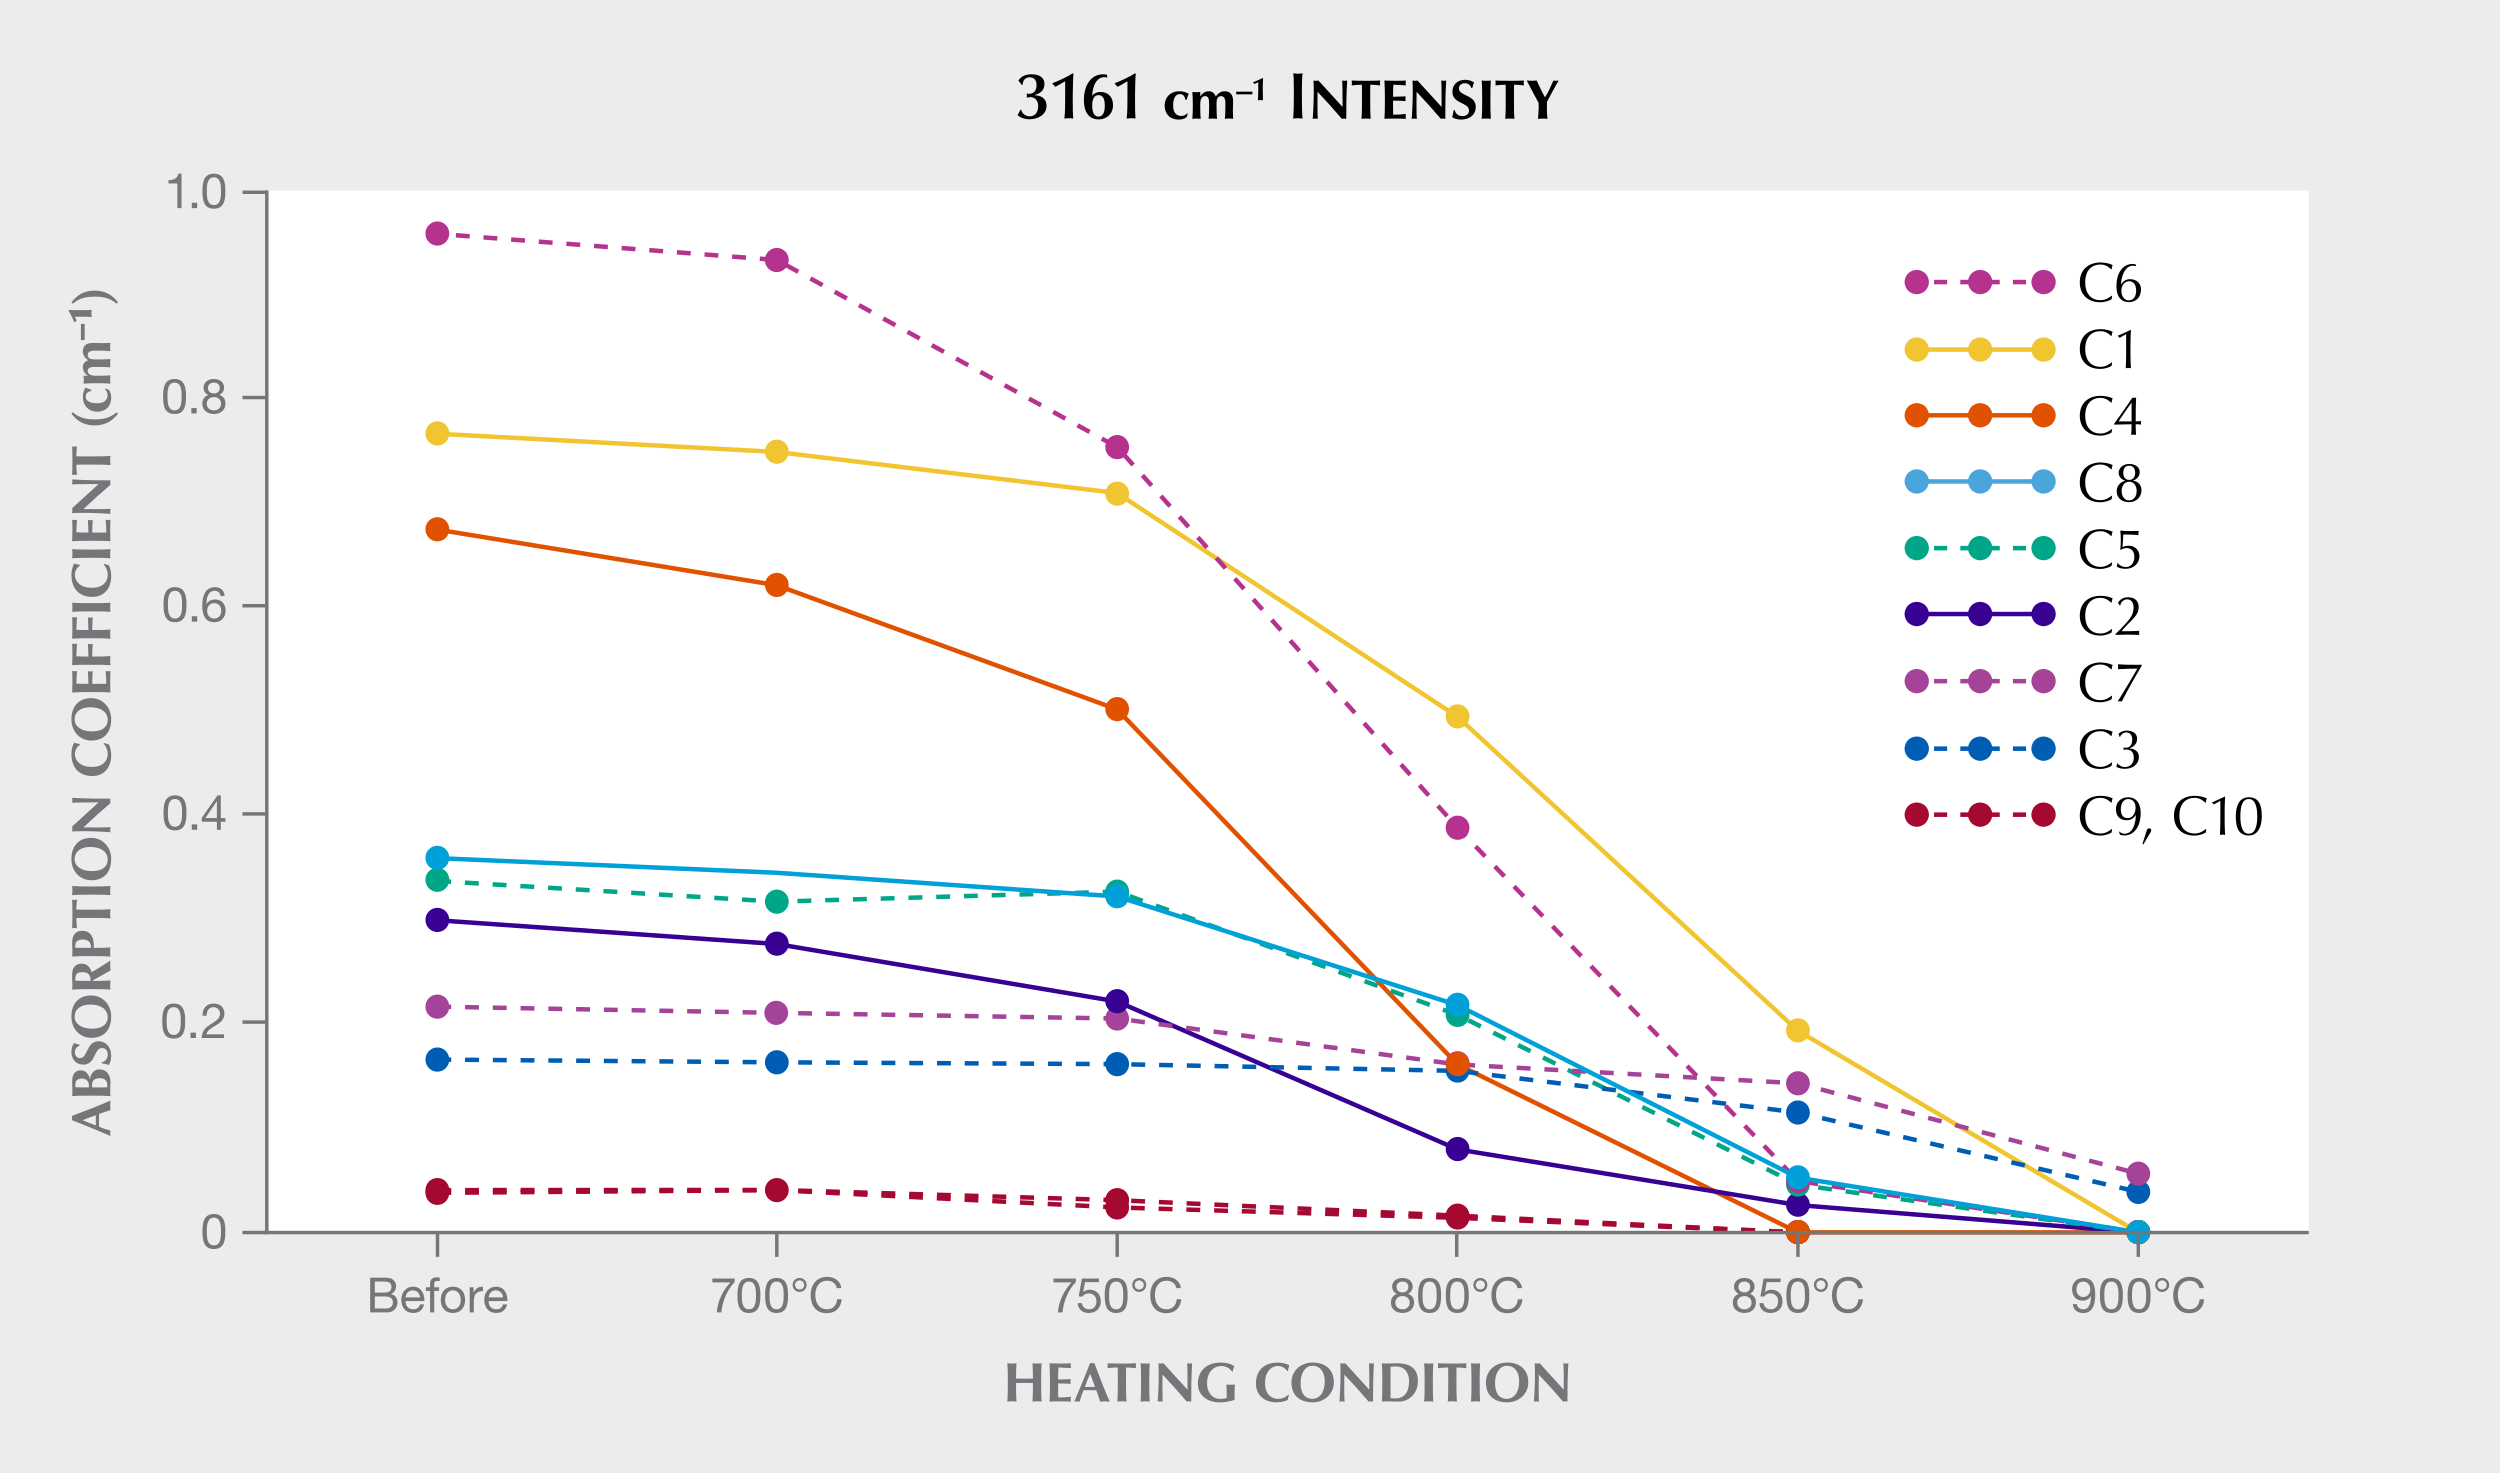 <?xml version="1.0" encoding="UTF-8"?><svg xmlns="http://www.w3.org/2000/svg" width="960" height="565.65" viewBox="0 0 960 565.65"><defs><style>.cls-1,.cls-2,.cls-3,.cls-4,.cls-5,.cls-6,.cls-7,.cls-8,.cls-9,.cls-10,.cls-11,.cls-12,.cls-13,.cls-14,.cls-15,.cls-16,.cls-17,.cls-18,.cls-19,.cls-20,.cls-21,.cls-22,.cls-23,.cls-24,.cls-25,.cls-26{fill:none;}.cls-2,.cls-27,.cls-3,.cls-4,.cls-28,.cls-5,.cls-6,.cls-7,.cls-8,.cls-10,.cls-29,.cls-30,.cls-31,.cls-32,.cls-12,.cls-13,.cls-14,.cls-33,.cls-15,.cls-16,.cls-17,.cls-34,.cls-18,.cls-19,.cls-20,.cls-21,.cls-22,.cls-35,.cls-23,.cls-24,.cls-25,.cls-36,.cls-37,.cls-26{stroke-linejoin:round;}.cls-2,.cls-3,.cls-4,.cls-5,.cls-6,.cls-7,.cls-8,.cls-10,.cls-12,.cls-13,.cls-14,.cls-15,.cls-16,.cls-17,.cls-18,.cls-19,.cls-20,.cls-21,.cls-22,.cls-23,.cls-24,.cls-25,.cls-26{stroke-width:1.73px;}.cls-2,.cls-13,.cls-35{stroke:#f1c531;}.cls-38,.cls-29{fill:#e15200;}.cls-27{fill:#00a0d8;}.cls-27,.cls-29,.cls-31,.cls-32,.cls-35,.cls-37{stroke-width:1.59px;}.cls-27,.cls-15{stroke:#00a0d8;}.cls-3,.cls-29,.cls-22{stroke:#e15200;}.cls-39{fill:#4aa5dd;}.cls-4,.cls-31,.cls-18{stroke:#390094;}.cls-4,.cls-13,.cls-15,.cls-22{stroke-linecap:round;}.cls-40,.cls-30{fill:#005db4;}.cls-28,.cls-5,.cls-10,.cls-25{stroke:#a54399;}.cls-28,.cls-30,.cls-33,.cls-34,.cls-36{stroke-width:1.59px;}.cls-28,.cls-41{fill:#a54399;}.cls-5,.cls-20,.cls-21,.cls-26{stroke-dasharray:5.33;}.cls-6,.cls-30,.cls-20,.cls-24{stroke:#005db4;}.cls-7,.cls-12,.cls-19,.cls-24,.cls-25{stroke-dasharray:5.05 5.05;}.cls-7,.cls-14,.cls-33,.cls-26{stroke:#a50932;}.cls-42,.cls-35{fill:#f1c531;}.cls-8{stroke-dasharray:5.32 5.32;}.cls-8,.cls-32,.cls-12,.cls-23,.cls-36,.cls-37{stroke:#b5338e;}.cls-9{stroke-linejoin:bevel;}.cls-9,.cls-11{stroke:#757679;stroke-width:1.33px;}.cls-31,.cls-43{fill:#390094;}.cls-44{fill:#fff;}.cls-32{stroke-dasharray:6.37 4.77;}.cls-32,.cls-45,.cls-36,.cls-37{fill:#b5338e;}.cls-11{stroke-miterlimit:10;}.cls-33,.cls-46{fill:#a50932;}.cls-47{fill:#757679;}.cls-16,.cls-34,.cls-19,.cls-21{stroke:#00a688;}.cls-17{stroke:#4aa5dd;}.cls-34,.cls-48{fill:#00a688;}.cls-49{fill:#ececec;}</style></defs><g id="Background"><rect id="_Rectangle_" class="cls-49" y="0" width="960" height="565.65"/></g><g id="White"><rect class="cls-44" x="102.45" y="73.15" width="784.13" height="400.15"/></g><g id="Lines"><path class="cls-13" d="M167.89,166.55l130.37,7.02,130.71,15.77,130.71,85.88,130.71,120.58,130.68,77.45"/><path class="cls-22" d="M167.89,203.35l130.37,21.39,130.71,47.67,130.71,136.35,130.71,64.48h130.68"/><path class="cls-4" d="M167.89,353.37l130.37,9.13,130.71,22.08,130.71,56.79,130.71,21.38,130.68,10.5"/><line class="cls-23" x1="167.1" y1="89.73" x2="169.76" y2="89.93"/><polyline class="cls-8" points="175.06 90.34 298.29 99.84 429 171.69 559.7 317.85 690.41 453.5 815.8 472.44"/><line class="cls-23" x1="818.43" y1="472.84" x2="821.06" y2="473.24"/><polyline class="cls-21" points="167.89 338.29 298.29 346.24 429 342.39 559.7 389.71 690.41 454.9 821.06 473.24"/><polyline class="cls-5" points="167.93 386.55 298.07 388.94 429 391.11 559.67 408.76 690.41 415.99 821.11 450.69"/><polyline class="cls-20" points="167.93 406.88 298.29 407.93 429 408.63 559.61 411.21 690.41 427.21 821.11 457.7"/><polyline class="cls-26" points="167.93 457 298.07 456.94 429 460.86 559.7 466.82 690.96 473.3"/><polyline class="cls-26" points="167.93 458.05 298.29 457 429 463.66 559.42 467.64 690.38 473.24"/><path class="cls-15" d="M167.89,329.53l130.37,5.62,130.71,9.11,130.71,41.71,130.71,66.25,130.68,21.01"/></g><g id="Dots"><g id="C10"><path class="cls-33" d="M171.72,457c0,2.13-1.69,3.86-3.78,3.86s-3.78-1.73-3.78-3.86,1.69-3.86,3.78-3.86,3.78,1.72,3.78,3.86Z"/><path class="cls-33" d="M432.78,463.66c0,2.13-1.7,3.86-3.78,3.86s-3.78-1.73-3.78-3.86,1.69-3.86,3.78-3.86,3.78,1.72,3.78,3.86Z"/><path class="cls-33" d="M563.49,467.52c0,2.13-1.7,3.86-3.78,3.86s-3.78-1.73-3.78-3.86,1.69-3.86,3.78-3.86,3.78,1.72,3.78,3.86Z"/><path class="cls-33" d="M694.19,473.13c0,2.13-1.7,3.86-3.78,3.86s-3.78-1.73-3.78-3.86,1.69-3.86,3.78-3.86,3.78,1.72,3.78,3.86Z"/><path class="cls-33" d="M824.89,473.13c0,2.13-1.7,3.86-3.78,3.86s-3.78-1.73-3.78-3.86,1.69-3.86,3.78-3.86,3.78,1.72,3.78,3.86Z"/></g><g id="C9"><path class="cls-33" d="M171.72,458.05c0,2.13-1.69,3.86-3.78,3.86s-3.78-1.73-3.78-3.86,1.69-3.86,3.78-3.86,3.78,1.72,3.78,3.86Z"/><path class="cls-33" d="M302.08,457c0,2.13-1.7,3.86-3.78,3.86s-3.78-1.73-3.78-3.86,1.69-3.86,3.78-3.86,3.78,1.72,3.78,3.86Z"/><path class="cls-33" d="M432.78,460.86c0,2.13-1.7,3.86-3.78,3.86s-3.78-1.73-3.78-3.86,1.69-3.86,3.78-3.86,3.78,1.72,3.78,3.86Z"/><path class="cls-33" d="M563.49,466.82c0,2.13-1.7,3.86-3.78,3.86s-3.78-1.73-3.78-3.86,1.69-3.86,3.78-3.86,3.78,1.72,3.78,3.86Z"/><path class="cls-33" d="M694.19,473.13c0,2.13-1.7,3.86-3.78,3.86s-3.78-1.73-3.78-3.86,1.69-3.86,3.78-3.86,3.78,1.72,3.78,3.86Z"/><path class="cls-33" d="M824.89,473.13c0,2.13-1.7,3.86-3.78,3.86s-3.78-1.73-3.78-3.86,1.69-3.86,3.78-3.86,3.78,1.72,3.78,3.86Z"/></g><g id="C3"><path class="cls-30" d="M171.72,406.88c0,2.13-1.69,3.86-3.78,3.86s-3.78-1.73-3.78-3.86,1.69-3.86,3.78-3.86,3.78,1.72,3.78,3.86Z"/><path class="cls-30" d="M302.08,407.93c0,2.13-1.7,3.86-3.78,3.86s-3.78-1.73-3.78-3.86,1.69-3.86,3.78-3.86,3.78,1.72,3.78,3.86Z"/><path class="cls-30" d="M432.78,408.63c0,2.13-1.7,3.86-3.78,3.86s-3.78-1.73-3.78-3.86,1.69-3.86,3.78-3.86,3.78,1.72,3.78,3.86Z"/><path class="cls-30" d="M563.49,411.09c0,2.13-1.7,3.86-3.78,3.86s-3.78-1.73-3.78-3.86,1.69-3.86,3.78-3.86,3.78,1.72,3.78,3.86Z"/><path class="cls-30" d="M694.19,427.21c0,2.13-1.7,3.86-3.78,3.86s-3.78-1.73-3.78-3.86,1.69-3.86,3.78-3.86,3.78,1.72,3.78,3.86Z"/><path class="cls-30" d="M824.89,457.7c0,2.13-1.7,3.86-3.78,3.86s-3.78-1.73-3.78-3.86,1.69-3.86,3.78-3.86,3.78,1.72,3.78,3.86Z"/></g><g id="C7"><path class="cls-28" d="M171.72,386.55c0,2.13-1.69,3.86-3.78,3.86s-3.78-1.73-3.78-3.86,1.69-3.86,3.78-3.86,3.78,1.72,3.78,3.86Z"/><path class="cls-28" d="M432.78,391.11c0,2.13-1.7,3.86-3.78,3.86s-3.78-1.73-3.78-3.86,1.69-3.86,3.78-3.86,3.78,1.72,3.78,3.86Z"/><path class="cls-28" d="M563.49,408.28c0,2.13-1.7,3.86-3.78,3.86s-3.78-1.73-3.78-3.86,1.69-3.86,3.78-3.86,3.78,1.72,3.78,3.86Z"/><path class="cls-28" d="M694.19,415.99c0,2.13-1.7,3.86-3.78,3.86s-3.78-1.73-3.78-3.86,1.69-3.86,3.78-3.86,3.78,1.72,3.78,3.86Z"/><path class="cls-28" d="M824.89,450.69c0,2.13-1.7,3.86-3.78,3.86s-3.78-1.73-3.78-3.86,1.69-3.86,3.78-3.86,3.78,1.72,3.78,3.86Z"/><path class="cls-28" d="M301.86,388.94c0,2.13-1.7,3.86-3.78,3.86s-3.78-1.73-3.78-3.86,1.69-3.86,3.78-3.86,3.78,1.72,3.78,3.86Z"/></g><g id="C2"><path class="cls-31" d="M171.72,353.25c0,2.13-1.69,3.86-3.78,3.86s-3.78-1.73-3.78-3.86,1.69-3.86,3.78-3.86,3.78,1.72,3.78,3.86Z"/><path class="cls-31" d="M302.08,362.37c0,2.13-1.7,3.86-3.78,3.86s-3.78-1.73-3.78-3.86,1.69-3.86,3.78-3.86,3.78,1.72,3.78,3.86Z"/><path class="cls-31" d="M432.78,384.45c0,2.13-1.7,3.86-3.78,3.86s-3.78-1.73-3.78-3.86,1.69-3.86,3.78-3.86,3.78,1.72,3.78,3.86Z"/><path class="cls-31" d="M563.49,441.23c0,2.13-1.7,3.86-3.78,3.86s-3.78-1.73-3.78-3.86,1.69-3.86,3.78-3.86,3.78,1.72,3.78,3.86Z"/><path class="cls-31" d="M694.19,462.61c0,2.13-1.7,3.86-3.78,3.86s-3.78-1.73-3.78-3.86,1.69-3.86,3.78-3.86,3.78,1.72,3.78,3.86Z"/><path class="cls-31" d="M824.89,473.13c0,2.13-1.7,3.86-3.78,3.86s-3.78-1.73-3.78-3.86,1.69-3.86,3.78-3.86,3.78,1.72,3.78,3.86Z"/></g><g id="C5"><path class="cls-34" d="M171.72,337.83c0,2.13-1.69,3.86-3.78,3.86s-3.78-1.73-3.78-3.86,1.69-3.86,3.78-3.86,3.78,1.72,3.78,3.86Z"/><path class="cls-34" d="M302.08,346.24c0,2.13-1.7,3.86-3.78,3.86s-3.78-1.73-3.78-3.86,1.69-3.86,3.78-3.86,3.78,1.72,3.78,3.86Z"/><path class="cls-34" d="M432.78,342.39c0,2.13-1.7,3.86-3.78,3.86s-3.78-1.73-3.78-3.86,1.69-3.86,3.78-3.86,3.78,1.72,3.78,3.86Z"/><path class="cls-34" d="M563.49,389.71c0,2.13-1.7,3.86-3.78,3.86s-3.78-1.73-3.78-3.86,1.69-3.86,3.78-3.86,3.78,1.72,3.78,3.86Z"/><path class="cls-34" d="M694.19,454.9c0,2.13-1.7,3.86-3.78,3.86s-3.78-1.73-3.78-3.86,1.69-3.86,3.78-3.86,3.78,1.72,3.78,3.86Z"/><path class="cls-34" d="M824.89,473.13c0,2.13-1.7,3.86-3.78,3.86s-3.78-1.73-3.78-3.86,1.69-3.86,3.78-3.86,3.78,1.72,3.78,3.86Z"/></g><g id="C4"><path class="cls-29" d="M171.72,203.24c0,2.13-1.69,3.86-3.78,3.86s-3.78-1.73-3.78-3.86,1.69-3.86,3.78-3.86,3.78,1.73,3.78,3.86Z"/><path class="cls-29" d="M302.08,224.62c0,2.13-1.7,3.86-3.78,3.86s-3.78-1.73-3.78-3.86,1.69-3.86,3.78-3.86,3.78,1.73,3.78,3.86Z"/><path class="cls-29" d="M432.78,272.29c0,2.13-1.7,3.86-3.78,3.86s-3.78-1.73-3.78-3.86,1.69-3.86,3.78-3.86,3.78,1.73,3.78,3.86Z"/><path class="cls-29" d="M563.49,408.63c0,2.13-1.7,3.86-3.78,3.86s-3.78-1.73-3.78-3.86,1.69-3.86,3.78-3.86,3.78,1.72,3.78,3.86Z"/><path class="cls-29" d="M694.19,473.13c0,2.13-1.7,3.86-3.78,3.86s-3.78-1.73-3.78-3.86,1.69-3.86,3.78-3.86,3.78,1.72,3.78,3.86Z"/><path class="cls-29" d="M824.89,473.13c0,2.13-1.7,3.86-3.78,3.86s-3.78-1.73-3.78-3.86,1.69-3.86,3.78-3.86,3.78,1.72,3.78,3.86Z"/></g><g id="C1"><path class="cls-35" d="M171.72,166.43c0,2.13-1.69,3.86-3.78,3.86s-3.78-1.73-3.78-3.86,1.69-3.86,3.78-3.86,3.78,1.73,3.78,3.86Z"/><path class="cls-35" d="M302.08,173.44c0,2.13-1.7,3.86-3.78,3.86s-3.78-1.73-3.78-3.86,1.69-3.86,3.78-3.86,3.78,1.73,3.78,3.86Z"/><path class="cls-35" d="M432.78,189.57c0,2.13-1.7,3.86-3.78,3.86s-3.78-1.73-3.78-3.86,1.69-3.86,3.78-3.86,3.78,1.73,3.78,3.86Z"/><path class="cls-35" d="M563.49,275.09c0,2.13-1.7,3.86-3.78,3.86s-3.78-1.73-3.78-3.86,1.69-3.86,3.78-3.86,3.78,1.73,3.78,3.86Z"/><path class="cls-35" d="M694.19,395.66c0,2.13-1.7,3.86-3.78,3.86s-3.78-1.73-3.78-3.86,1.69-3.86,3.78-3.86,3.78,1.72,3.78,3.86Z"/><path class="cls-35" d="M824.89,473.13c0,2.13-1.7,3.86-3.78,3.86s-3.78-1.73-3.78-3.86,1.69-3.86,3.78-3.86,3.78,1.72,3.78,3.86Z"/></g><g id="C6"><path class="cls-37" d="M171.72,89.67c0,2.13-1.69,3.86-3.78,3.86s-3.78-1.73-3.78-3.86,1.69-3.86,3.78-3.86,3.78,1.73,3.78,3.86Z"/><path class="cls-36" d="M302.02,99.18c.43,2.65-1.79,4.9-4.38,4.46-1.57-.27-2.83-1.56-3.08-3.15-.42-2.63,1.78-4.88,4.36-4.45,1.57.26,2.84,1.54,3.1,3.14Z"/><path class="cls-37" d="M432.78,171.69c0,2.13-1.7,3.86-3.78,3.86s-3.78-1.73-3.78-3.86,1.69-3.86,3.78-3.86,3.78,1.73,3.78,3.86Z"/><path class="cls-37" d="M563.49,317.85c0,2.13-1.7,3.86-3.78,3.86s-3.78-1.73-3.78-3.86,1.69-3.86,3.78-3.86,3.78,1.72,3.78,3.86Z"/><path class="cls-36" d="M694.19,453.5c0,2.13-1.7,3.86-3.78,3.86s-3.78-1.73-3.78-3.86,1.69-3.86,3.78-3.86,3.78,1.72,3.78,3.86Z"/><path class="cls-32" d="M824.89,473.13c0,2.13-1.7,3.86-3.78,3.86s-3.78-1.73-3.78-3.86,1.69-3.86,3.78-3.86,3.78,1.72,3.78,3.86Z"/></g><g id="C8"><path class="cls-27" d="M171.72,329.42c0,2.13-1.69,3.86-3.78,3.86s-3.78-1.73-3.78-3.86,1.69-3.86,3.78-3.86,3.78,1.72,3.78,3.86Z"/><path class="cls-27" d="M432.78,344.14c0,2.13-1.7,3.86-3.78,3.86s-3.78-1.73-3.78-3.86,1.69-3.86,3.78-3.86,3.78,1.72,3.78,3.86Z"/><path class="cls-27" d="M563.49,385.85c0,2.13-1.7,3.86-3.78,3.86s-3.78-1.73-3.78-3.86,1.69-3.86,3.78-3.86,3.78,1.72,3.78,3.86Z"/><path class="cls-27" d="M694.19,452.1c0,2.13-1.7,3.86-3.78,3.86s-3.78-1.73-3.78-3.86,1.69-3.86,3.78-3.86,3.78,1.72,3.78,3.86Z"/><path class="cls-27" d="M824.89,473.13c0,2.13-1.7,3.86-3.78,3.86s-3.78-1.73-3.78-3.86,1.69-3.86,3.78-3.86,3.78,1.72,3.78,3.86Z"/></g></g><g id="Rules"><line class="cls-11" x1="102.45" y1="73.15" x2="102.45" y2="473.3"/><line class="cls-11" x1="886.57" y1="473.3" x2="101.4" y2="473.3"/></g><g id="Numbers"><path class="cls-47" d="M142.15,490.63h4.83c1.18,0,2.72,0,3.53.49.88.52,1.57,1.47,1.57,2.78,0,1.42-.75,2.48-1.98,2.99v.04c1.64.34,2.54,1.57,2.54,3.21,0,1.96-1.4,3.83-4.05,3.83h-6.44v-13.32ZM143.93,496.36h3.55c2.02,0,2.84-.73,2.84-2.13,0-1.85-1.31-2.11-2.84-2.11h-3.55v4.24ZM143.93,502.46h4.44c1.53,0,2.5-.93,2.5-2.39,0-1.74-1.4-2.22-2.89-2.22h-4.05v4.61Z"/><path class="cls-47" d="M162.83,500.9c-.43,2.13-1.96,3.28-4.12,3.28-3.08,0-4.53-2.13-4.63-5.08,0-2.89,1.9-5.02,4.53-5.02,3.42,0,4.46,3.19,4.37,5.52h-7.22c-.06,1.68.9,3.17,3,3.17,1.31,0,2.22-.63,2.5-1.88h1.57ZM161.3,498.21c-.07-1.51-1.21-2.72-2.78-2.72-1.66,0-2.65,1.25-2.76,2.72h5.54Z"/><path class="cls-47" d="M165.15,495.71h-1.62v-1.4h1.62v-1.44c0-1.57.93-2.39,2.67-2.39.3,0,.73.06,1.03.15v1.38c-.28-.09-.62-.13-.9-.13-.76,0-1.21.24-1.21,1.08v1.34h1.87v1.4h-1.87v8.25h-1.59v-8.25Z"/><path class="cls-47" d="M173.93,494.08c3.06,0,4.68,2.22,4.68,5.06s-1.62,5.04-4.68,5.04-4.68-2.22-4.68-5.04,1.62-5.06,4.68-5.06ZM173.93,502.78c1.66,0,3-1.31,3-3.64s-1.34-3.66-3-3.66-3,1.31-3,3.66,1.34,3.64,3,3.64Z"/><path class="cls-47" d="M180.36,494.31h1.49v2.03h.04c.77-1.55,1.83-2.31,3.55-2.26v1.68c-2.56,0-3.49,1.46-3.49,3.9v4.29h-1.59v-9.65Z"/><path class="cls-47" d="M194.7,500.9c-.43,2.13-1.96,3.28-4.12,3.28-3.08,0-4.53-2.13-4.63-5.08,0-2.89,1.9-5.02,4.53-5.02,3.42,0,4.46,3.19,4.37,5.52h-7.22c-.06,1.68.9,3.17,3,3.17,1.31,0,2.22-.63,2.5-1.88h1.57ZM193.17,498.21c-.07-1.51-1.21-2.72-2.78-2.72-1.66,0-2.65,1.25-2.76,2.72h5.54Z"/><line class="cls-9" x1="168" y1="473.3" x2="168" y2="482.63"/><path class="cls-47" d="M282.1,492.31c-2.67,2.65-4.83,7.5-5.08,11.64h-1.77c.3-4.48,2.44-8.57,5.23-11.51h-6.94v-1.49h8.57v1.36Z"/><path class="cls-47" d="M287.58,490.73c4.14,0,4.4,3.81,4.4,6.74s-.26,6.72-4.4,6.72-4.4-3.81-4.4-6.72.26-6.74,4.4-6.74ZM287.58,502.78c2.71,0,2.72-3.36,2.72-5.34s-.02-5.32-2.72-5.32-2.72,3.36-2.72,5.32.02,5.34,2.72,5.34Z"/><path class="cls-47" d="M298.21,490.73c4.14,0,4.4,3.81,4.4,6.74s-.26,6.72-4.4,6.72-4.4-3.81-4.4-6.72.26-6.74,4.4-6.74ZM298.21,502.78c2.71,0,2.72-3.36,2.72-5.34s-.02-5.32-2.72-5.32-2.72,3.36-2.72,5.32.02,5.34,2.72,5.34Z"/><path class="cls-47" d="M307.05,490.73c1.49,0,2.69,1.19,2.69,2.69s-1.19,2.69-2.69,2.69-2.69-1.19-2.69-2.69,1.19-2.69,2.69-2.69ZM307.05,495.17c1.1,0,1.75-.88,1.75-1.75s-.65-1.75-1.75-1.75-1.75.88-1.75,1.75.65,1.75,1.75,1.75Z"/><path class="cls-47" d="M321.33,494.64c-.37-1.88-1.88-2.84-3.73-2.84-3.17,0-4.52,2.61-4.52,5.39,0,3.04,1.34,5.58,4.53,5.58,2.33,0,3.68-1.64,3.84-3.84h1.77c-.34,3.32-2.41,5.34-5.77,5.34-4.14,0-6.16-3.06-6.16-6.94s2.2-7.02,6.31-7.02c2.78,0,5.08,1.49,5.49,4.33h-1.77Z"/><line class="cls-9" x1="298.29" y1="473.3" x2="298.29" y2="482.63"/><path class="cls-47" d="M413.11,492.31c-2.67,2.65-4.83,7.5-5.08,11.64h-1.77c.3-4.48,2.44-8.57,5.23-11.51h-6.94v-1.49h8.57v1.36Z"/><path class="cls-47" d="M421.99,492.35h-5.34l-.71,3.81.04.04c.58-.65,1.57-.95,2.46-.95,2.35,0,4.27,1.51,4.27,4.54,0,2.24-1.55,4.4-4.63,4.4-2.3,0-4.16-1.4-4.22-3.79h1.59c.09,1.36,1.19,2.39,2.78,2.39s2.8-1.03,2.8-3.13c0-1.75-1.21-3-2.99-3-1.01,0-1.85.5-2.46,1.25l-1.36-.07,1.23-6.87h6.53v1.4Z"/><path class="cls-47" d="M428.61,490.73c4.14,0,4.4,3.81,4.4,6.74s-.26,6.72-4.4,6.72-4.4-3.81-4.4-6.72.26-6.74,4.4-6.74ZM428.61,502.78c2.71,0,2.72-3.36,2.72-5.34s-.02-5.32-2.72-5.32-2.72,3.36-2.72,5.32.02,5.34,2.72,5.34Z"/><path class="cls-47" d="M437.46,490.73c1.49,0,2.69,1.19,2.69,2.69s-1.19,2.69-2.69,2.69-2.69-1.19-2.69-2.69,1.19-2.69,2.69-2.69ZM437.46,495.17c1.1,0,1.75-.88,1.75-1.75s-.65-1.75-1.75-1.75-1.75.88-1.75,1.75.65,1.75,1.75,1.75Z"/><path class="cls-47" d="M451.73,494.64c-.37-1.88-1.88-2.84-3.73-2.84-3.17,0-4.52,2.61-4.52,5.39,0,3.04,1.34,5.58,4.53,5.58,2.33,0,3.68-1.64,3.84-3.84h1.77c-.34,3.32-2.41,5.34-5.77,5.34-4.14,0-6.16-3.06-6.16-6.94s2.2-7.02,6.31-7.02c2.78,0,5.08,1.49,5.49,4.33h-1.77Z"/><line class="cls-9" x1="429" y1="473.3" x2="429" y2="482.63"/><path class="cls-47" d="M538.47,490.73c2.89,0,4.01,1.7,4.01,3.38,0,1.18-.75,2.26-1.83,2.74,1.59.5,2.35,1.66,2.35,3.3,0,2.56-1.94,4.03-4.39,4.03s-4.5-1.32-4.5-4.03c0-1.57.84-2.78,2.31-3.3-1.1-.45-1.85-1.55-1.85-2.74,0-2.18,1.85-3.38,3.88-3.38ZM538.62,502.78c1.59,0,2.71-1.1,2.71-2.58s-1.23-2.52-2.72-2.52c-1.57,0-2.8,1.01-2.8,2.54s1.18,2.56,2.82,2.56ZM538.62,496.29c1.25,0,2.18-.78,2.18-2.13s-.93-2.03-2.22-2.03-2.31.71-2.31,2.03c0,1.46,1.04,2.13,2.35,2.13Z"/><path class="cls-47" d="M548.97,490.73c4.14,0,4.4,3.81,4.4,6.74s-.26,6.72-4.4,6.72-4.4-3.81-4.4-6.72.26-6.74,4.4-6.74ZM548.97,502.78c2.71,0,2.72-3.36,2.72-5.34s-.02-5.32-2.72-5.32-2.72,3.36-2.72,5.32.02,5.34,2.72,5.34Z"/><path class="cls-47" d="M559.6,490.73c4.14,0,4.4,3.81,4.4,6.74s-.26,6.72-4.4,6.72-4.4-3.81-4.4-6.72.26-6.74,4.4-6.74ZM559.6,502.78c2.71,0,2.72-3.36,2.72-5.34s-.02-5.32-2.72-5.32-2.72,3.36-2.72,5.32.02,5.34,2.72,5.34Z"/><path class="cls-47" d="M568.45,490.73c1.49,0,2.69,1.19,2.69,2.69s-1.19,2.69-2.69,2.69-2.69-1.19-2.69-2.69,1.19-2.69,2.69-2.69ZM568.45,495.17c1.1,0,1.75-.88,1.75-1.75s-.65-1.75-1.75-1.75-1.75.88-1.75,1.75.65,1.75,1.75,1.75Z"/><path class="cls-47" d="M582.72,494.64c-.37-1.88-1.88-2.84-3.73-2.84-3.17,0-4.52,2.61-4.52,5.39,0,3.04,1.34,5.58,4.54,5.58,2.33,0,3.68-1.64,3.84-3.84h1.77c-.34,3.32-2.41,5.34-5.77,5.34-4.14,0-6.16-3.06-6.16-6.94s2.2-7.02,6.31-7.02c2.78,0,5.08,1.49,5.49,4.33h-1.77Z"/><line class="cls-9" x1="559.38" y1="473.3" x2="559.38" y2="482.63"/><path class="cls-47" d="M669.75,490.73c2.89,0,4.01,1.7,4.01,3.38,0,1.18-.75,2.26-1.83,2.74,1.59.5,2.35,1.66,2.35,3.3,0,2.56-1.94,4.03-4.38,4.03s-4.5-1.32-4.5-4.03c0-1.57.84-2.78,2.31-3.3-1.1-.45-1.85-1.55-1.85-2.74,0-2.18,1.85-3.38,3.88-3.38ZM669.9,502.78c1.59,0,2.71-1.1,2.71-2.58s-1.23-2.52-2.72-2.52c-1.57,0-2.8,1.01-2.8,2.54s1.18,2.56,2.82,2.56ZM669.9,496.29c1.25,0,2.18-.78,2.18-2.13s-.93-2.03-2.22-2.03-2.31.71-2.31,2.03c0,1.46,1.04,2.13,2.35,2.13Z"/><path class="cls-47" d="M683.76,492.35h-5.34l-.71,3.81.04.04c.58-.65,1.57-.95,2.46-.95,2.35,0,4.27,1.51,4.27,4.54,0,2.24-1.55,4.4-4.63,4.4-2.3,0-4.16-1.4-4.22-3.79h1.59c.09,1.36,1.19,2.39,2.78,2.39s2.8-1.03,2.8-3.13c0-1.75-1.21-3-2.99-3-1.01,0-1.85.5-2.46,1.25l-1.36-.07,1.23-6.87h6.53v1.4Z"/><path class="cls-47" d="M690.38,490.73c4.14,0,4.4,3.81,4.4,6.74s-.26,6.72-4.4,6.72-4.4-3.81-4.4-6.72.26-6.74,4.4-6.74ZM690.38,502.78c2.71,0,2.72-3.36,2.72-5.34s-.02-5.32-2.72-5.32-2.72,3.36-2.72,5.32.02,5.34,2.72,5.34Z"/><path class="cls-47" d="M699.22,490.73c1.49,0,2.69,1.19,2.69,2.69s-1.19,2.69-2.69,2.69-2.69-1.19-2.69-2.69,1.19-2.69,2.69-2.69ZM699.22,495.17c1.1,0,1.75-.88,1.75-1.75s-.65-1.75-1.75-1.75-1.75.88-1.75,1.75.65,1.75,1.75,1.75Z"/><path class="cls-47" d="M713.5,494.64c-.37-1.88-1.88-2.84-3.73-2.84-3.17,0-4.52,2.61-4.52,5.39,0,3.04,1.34,5.58,4.54,5.58,2.33,0,3.68-1.64,3.84-3.84h1.77c-.34,3.32-2.41,5.34-5.77,5.34-4.14,0-6.16-3.06-6.16-6.94s2.2-7.02,6.31-7.02c2.78,0,5.08,1.49,5.49,4.33h-1.77Z"/><line class="cls-9" x1="690.41" y1="473.3" x2="690.41" y2="482.63"/><path class="cls-47" d="M797.54,500.77c.11,1.29,1.16,2.02,2.43,2.02,1.94,0,2.89-1.7,2.99-5.11l-.04-.04c-.6,1.12-1.77,1.83-3.06,1.83-2.69,0-4.18-1.81-4.18-4.42s1.79-4.31,4.35-4.31,4.54,1.33,4.54,6.33c0,4.57-1.38,7.13-4.59,7.13-2.22,0-3.81-1.14-4.01-3.42h1.59ZM799.94,492.13c-1.88,0-2.59,1.51-2.59,3.13,0,1.46,1.08,2.8,2.61,2.8,1.66,0,2.71-1.34,2.71-2.91s-.95-3.02-2.72-3.02Z"/><path class="cls-47" d="M810.78,490.73c4.14,0,4.4,3.81,4.4,6.74s-.26,6.72-4.4,6.72-4.4-3.81-4.4-6.72.26-6.74,4.4-6.74ZM810.78,502.78c2.71,0,2.72-3.36,2.72-5.34s-.02-5.32-2.72-5.32-2.72,3.36-2.72,5.32.02,5.34,2.72,5.34Z"/><path class="cls-47" d="M821.41,490.73c4.14,0,4.4,3.81,4.4,6.74s-.26,6.72-4.4,6.72-4.4-3.81-4.4-6.72.26-6.74,4.4-6.74ZM821.41,502.78c2.71,0,2.72-3.36,2.72-5.34s-.02-5.32-2.72-5.32-2.72,3.36-2.72,5.32.02,5.34,2.72,5.34Z"/><path class="cls-47" d="M830.26,490.73c1.49,0,2.69,1.19,2.69,2.69s-1.19,2.69-2.69,2.69-2.69-1.19-2.69-2.69,1.19-2.69,2.69-2.69ZM830.26,495.17c1.1,0,1.75-.88,1.75-1.75s-.65-1.75-1.75-1.75-1.75.88-1.75,1.75.65,1.75,1.75,1.75Z"/><path class="cls-47" d="M844.53,494.64c-.37-1.88-1.88-2.84-3.73-2.84-3.17,0-4.52,2.61-4.52,5.39,0,3.04,1.34,5.58,4.54,5.58,2.33,0,3.68-1.64,3.84-3.84h1.77c-.34,3.32-2.41,5.34-5.77,5.34-4.14,0-6.16-3.06-6.16-6.94s2.2-7.02,6.31-7.02c2.78,0,5.08,1.49,5.49,4.33h-1.77Z"/><line class="cls-9" x1="821.11" y1="473.3" x2="821.11" y2="482.63"/><path class="cls-47" d="M82.14,466.17c4.14,0,4.4,3.81,4.4,6.74s-.26,6.72-4.4,6.72-4.4-3.81-4.4-6.72.26-6.74,4.4-6.74ZM82.14,478.23c2.71,0,2.72-3.36,2.72-5.34s-.02-5.32-2.72-5.32-2.72,3.36-2.72,5.32.02,5.34,2.72,5.34Z"/><line class="cls-9" x1="102.45" y1="473.3" x2="93.11" y2="473.3"/><path class="cls-47" d="M69.7,79.92h-1.59v-9.48h-3.43v-1.27c1.81,0,3.45-.49,3.81-2.48h1.21v13.23Z"/><path class="cls-47" d="M73.64,77.85h2.07v2.07h-2.07v-2.07Z"/><path class="cls-47" d="M82.14,66.69c4.14,0,4.4,3.81,4.4,6.74s-.26,6.72-4.4,6.72-4.4-3.81-4.4-6.72.26-6.74,4.4-6.74ZM82.14,78.75c2.71,0,2.72-3.36,2.72-5.34s-.02-5.32-2.72-5.32-2.72,3.36-2.72,5.32.02,5.34,2.72,5.34Z"/><line class="cls-9" x1="102.45" y1="73.82" x2="93.11" y2="73.82"/><path class="cls-47" d="M67.03,145.53c4.14,0,4.4,3.81,4.4,6.74s-.26,6.72-4.4,6.72-4.4-3.81-4.4-6.72.26-6.74,4.4-6.74ZM67.03,157.58c2.71,0,2.72-3.36,2.72-5.34s-.02-5.32-2.72-5.32-2.72,3.36-2.72,5.32.02,5.34,2.72,5.34Z"/><path class="cls-47" d="M73.47,156.69h2.07v2.07h-2.07v-2.07Z"/><path class="cls-47" d="M82.05,145.53c2.89,0,4.01,1.7,4.01,3.38,0,1.18-.75,2.26-1.83,2.74,1.59.5,2.35,1.66,2.35,3.3,0,2.56-1.94,4.03-4.39,4.03s-4.5-1.33-4.5-4.03c0-1.57.84-2.78,2.31-3.3-1.1-.45-1.85-1.55-1.85-2.74,0-2.18,1.85-3.38,3.88-3.38ZM82.2,157.58c1.59,0,2.71-1.1,2.71-2.58s-1.23-2.52-2.72-2.52c-1.57,0-2.8,1.01-2.8,2.54s1.18,2.56,2.82,2.56ZM82.2,151.09c1.25,0,2.18-.78,2.18-2.13s-.93-2.03-2.22-2.03-2.31.71-2.31,2.03c0,1.46,1.04,2.13,2.35,2.13Z"/><line class="cls-9" x1="102.45" y1="152.65" x2="93.11" y2="152.65"/><path class="cls-47" d="M67.2,225.47c4.14,0,4.4,3.81,4.4,6.74s-.26,6.72-4.4,6.72-4.4-3.81-4.4-6.72.26-6.74,4.4-6.74ZM67.2,237.53c2.71,0,2.72-3.36,2.72-5.34s-.02-5.32-2.72-5.32-2.72,3.36-2.72,5.32.02,5.34,2.72,5.34Z"/><path class="cls-47" d="M73.65,236.63h2.07v2.07h-2.07v-2.07Z"/><path class="cls-47" d="M84.68,228.85c-.15-1.19-.97-1.98-2.22-1.98-2.71,0-3.14,2.99-3.21,5.02l.04.04c.75-1.21,1.87-1.74,3.3-1.74,2.54,0,4.05,1.85,4.05,4.29,0,1.92-1.08,4.44-4.42,4.44-3.92,0-4.55-3.58-4.55-6.36,0-3.64,1.1-7.09,4.87-7.09,2.18,0,3.55,1.23,3.73,3.38h-1.59ZM79.55,234.58c0,1.64,1.01,2.95,2.74,2.95s2.67-1.36,2.67-2.93-.86-3-2.67-3-2.74,1.33-2.74,2.99Z"/><line class="cls-9" x1="102.45" y1="232.6" x2="93.11" y2="232.6"/><path class="cls-47" d="M67.2,305.41c4.14,0,4.4,3.81,4.4,6.74s-.26,6.72-4.4,6.72-4.4-3.81-4.4-6.72.26-6.74,4.4-6.74ZM67.2,317.47c2.71,0,2.72-3.36,2.72-5.34s-.02-5.32-2.72-5.32-2.72,3.36-2.72,5.32.02,5.34,2.72,5.34Z"/><path class="cls-47" d="M73.64,316.57h2.07v2.07h-2.07v-2.07Z"/><path class="cls-47" d="M84.78,314.15h1.79v1.4h-1.79v3.1h-1.49v-3.1h-5.8v-1.53l6.03-8.6h1.27v8.73ZM83.28,314.15v-6.48h-.04l-4.4,6.48h4.44Z"/><line class="cls-9" x1="102.45" y1="312.54" x2="93.11" y2="312.54"/><path class="cls-47" d="M66.71,385.36c4.14,0,4.4,3.81,4.4,6.74s-.26,6.72-4.4,6.72-4.4-3.81-4.4-6.72.26-6.74,4.4-6.74ZM66.71,397.41c2.71,0,2.72-3.36,2.72-5.34s-.02-5.32-2.72-5.32-2.72,3.36-2.72,5.32.02,5.34,2.72,5.34Z"/><path class="cls-47" d="M73.15,396.52h2.07v2.07h-2.07v-2.07Z"/><path class="cls-47" d="M77.78,390.04c-.13-2.69,1.46-4.68,4.25-4.68,2.31,0,4.14,1.34,4.14,3.81,0,2.33-1.57,3.51-3.21,4.53-1.66,1.01-3.4,1.85-3.71,3.49h6.79v1.4h-8.64c.26-3.13,1.85-4.25,3.71-5.41,2.24-1.38,3.38-2.2,3.38-4.03,0-1.44-1.16-2.39-2.56-2.39-1.85,0-2.63,1.7-2.58,3.28h-1.59Z"/><line class="cls-9" x1="102.45" y1="392.48" x2="93.11" y2="392.48"/></g><g id="Legend"><path d="M810.87,114.85c-.53.43-2.3,1.22-4.44,1.22-4.5,0-7.79-2.79-7.79-7.64s3.29-7.64,8-7.64c1.83,0,3.48.45,4.63.98-.21.38-.36,1.22-.45,1.66l-.13.04c-.6-.66-2.05-1.9-4.05-1.9-3.35,0-5.91,2.11-5.91,6.85s2.56,6.85,5.91,6.85c2.03,0,3.52-1.15,4.33-1.77l.08.09-.19,1.26Z"/><path d="M820.28,102.1l-.11.09c-.3-.09-.64-.15-1.11-.15-3.31,0-4.59,4.63-4.59,7.23h.04c.55-.96,1.56-2.07,3.43-2.07,1.49,0,4.2.75,4.2,4.01,0,2.86-1.86,4.82-4.74,4.82-2.45,0-4.69-1.66-4.69-6.14-.02-4.74,2.24-8.62,6.34-8.53.47,0,.66.02.9.06l.32.68ZM817.57,107.99c-1.66,0-2.97,1.51-2.97,3.67s1.22,3.69,2.84,3.69c1.79,0,2.84-1.51,2.84-3.69s-.88-3.67-2.71-3.67Z"/><path d="M810.87,140.45c-.53.43-2.3,1.22-4.44,1.22-4.5,0-7.79-2.79-7.79-7.64s3.29-7.64,8-7.64c1.83,0,3.48.45,4.63.98-.21.38-.36,1.22-.45,1.66l-.13.04c-.6-.66-2.05-1.9-4.05-1.9-3.35,0-5.91,2.11-5.91,6.85s2.56,6.85,5.91,6.85c2.03,0,3.52-1.15,4.33-1.77l.08.09-.19,1.26Z"/><path d="M816.44,128.32l-2.54,1.41c-.13-.26-.38-.51-.64-.68v-.15c1.62-.66,3.39-1.47,4.86-2.22l.15.11c-.11,1.86-.17,3.71-.17,5.57v3.56c0,1.83.06,3.67.17,5.48-.34-.06-.66-.11-1-.11s-.66.04-1,.11c.13-1.83.17-3.65.17-5.48v-7.59Z"/><path d="M810.87,166.06c-.53.43-2.3,1.22-4.44,1.22-4.5,0-7.79-2.79-7.79-7.64s3.29-7.64,8-7.64c1.83,0,3.48.45,4.63.98-.21.38-.36,1.22-.45,1.66l-.13.04c-.6-.66-2.05-1.9-4.05-1.9-3.35,0-5.91,2.11-5.91,6.85s2.56,6.85,5.91,6.85c2.03,0,3.52-1.15,4.33-1.77l.08.09-.19,1.26Z"/><path d="M811.88,162.68c2.52-3.52,5.61-7.87,6.98-10,.23.06.49.11.72.11s.47-.04.68-.11c-.13,2.47-.15,6.1-.15,9.13.81,0,1.6-.08,2.09-.17-.06.23-.11.47-.11.7s.04.47.11.7c-.49-.08-1.28-.13-2.09-.13v.9c0,1.11.09,2.41.13,3.18-.32-.06-.62-.11-.94-.11s-.62.04-.94.11c.06-.81.17-2.11.17-3.18v-.9c-1.28,0-5.46.11-6.66.15v-.38ZM818.53,154.64h-.04c-1.19,1.66-3.95,5.55-4.93,7.17h4.97v-7.17Z"/><path d="M810.87,191.65c-.53.43-2.3,1.22-4.44,1.22-4.5,0-7.79-2.79-7.79-7.64s3.29-7.64,8-7.64c1.83,0,3.48.45,4.63.98-.21.38-.36,1.22-.45,1.66l-.13.04c-.6-.66-2.05-1.9-4.05-1.9-3.35,0-5.91,2.11-5.91,6.85s2.56,6.85,5.91,6.85c2.03,0,3.52-1.15,4.33-1.77l.08.09-.19,1.26Z"/><path d="M815.92,184.64v-.15c-1.07-.26-2.35-1.28-2.35-2.94,0-1.79,1.58-3.39,4.01-3.39,2.82,0,4.07,1.51,4.07,3.14,0,1.32-.83,2.65-2.39,3.14v.15c.98.17,3.07,1,3.07,3.6,0,2.82-2.13,4.65-4.76,4.65s-4.76-1.51-4.76-4.16c0-1.73.9-3.31,3.09-4.03ZM817.59,184.98c-1.77,0-2.88,1.49-2.88,3.58s1.11,3.58,2.88,3.58,2.88-1.49,2.88-3.58-1.11-3.58-2.88-3.58ZM817.61,178.83c-1.6,0-2.28,1.26-2.28,2.73s.68,2.73,2.28,2.73,2.3-1.26,2.3-2.73-.68-2.73-2.3-2.73Z"/><path d="M810.87,217.26c-.53.43-2.3,1.22-4.44,1.22-4.5,0-7.79-2.79-7.79-7.64s3.29-7.64,8-7.64c1.83,0,3.48.45,4.63.98-.21.38-.36,1.22-.45,1.66l-.13.04c-.6-.66-2.05-1.9-4.05-1.9-3.35,0-5.91,2.11-5.91,6.85s2.56,6.85,5.91,6.85c2.03,0,3.52-1.15,4.33-1.77l.08.08-.19,1.26Z"/><path d="M815.06,210.11c.58-.3,1.11-.55,2.39-.55,2.5,0,4.1,1.86,4.1,4.01,0,2.69-2.18,4.86-5.31,4.86-1.26,0-2.5-.24-3.41-.85v-.17c.15-.36.28-.9.32-1.24h.15c.53,1.04,1.88,1.58,3.03,1.58,1.69,0,3.26-1.26,3.26-3.95,0-2.41-1.45-3.35-2.99-3.35-1.17,0-1.94.53-2.2.7l-.23-.15c.19-1.11.21-2.39.21-3.61s-.04-2.56-.17-3.52l.19-.13c.21.04.6.09,1.19.13.62.04,1.45.06,2.6.06,1.32,0,2.47-.02,2.99-.04l.11.09c-.11.36-.15.79-.15,1.19,0,.15,0,.26.02.36-1.26-.23-4.48-.28-5.8-.28l-.3,4.84Z"/><path d="M810.87,242.85c-.53.43-2.3,1.22-4.44,1.22-4.5,0-7.79-2.79-7.79-7.64s3.29-7.64,8-7.64c1.83,0,3.48.45,4.63.98-.21.38-.36,1.22-.45,1.66l-.13.04c-.6-.66-2.05-1.9-4.05-1.9-3.35,0-5.91,2.11-5.91,6.85s2.56,6.85,5.91,6.85c2.03,0,3.52-1.15,4.33-1.77l.08.08-.19,1.26Z"/><path d="M813.3,231.46c.9-1.45,2.13-2.11,3.9-2.11,2.24,0,4.05,1.13,4.05,3.78,0,1.94-.9,3.24-2.69,5.08-1.07,1.09-2.99,2.94-3.88,4.18h2.03c2.03,0,3.63-.09,4.8-.17-.06.26-.11.53-.11.79s.04.53.11.79c-1.51-.06-3.05-.11-4.57-.11s-3.05.04-4.59.11v-.32c5.97-5.89,6.93-7.32,6.93-10.24,0-2.11-1.11-3.09-2.39-3.09-1.81,0-2.56,1.47-2.71,2.33l-.15.04-.75-1.04Z"/><path d="M810.87,268.45c-.53.43-2.3,1.22-4.44,1.22-4.5,0-7.79-2.79-7.79-7.64s3.29-7.64,8-7.64c1.83,0,3.48.45,4.63.98-.21.38-.36,1.22-.45,1.66l-.13.04c-.6-.66-2.05-1.9-4.05-1.9-3.35,0-5.91,2.11-5.91,6.85s2.56,6.85,5.91,6.85c2.03,0,3.52-1.15,4.33-1.77l.08.08-.19,1.26Z"/><path d="M822.41,255.61c-2.54,4.33-5.31,9.19-7.64,13.78-.26-.06-.49-.11-.81-.11-.26,0-.51.04-.77.11,2.67-4.29,6.06-10,7.55-12.63-1.28,0-3.84,0-7.45.21.04-.3.09-.66.09-.96s-.04-.64-.09-.94c1.15.08,2.09.15,2.88.17.88.02,2.86.04,4.03.04.87,0,1.47-.02,2.2-.02v.34Z"/><path d="M810.87,294.06c-.53.43-2.3,1.22-4.44,1.22-4.5,0-7.79-2.79-7.79-7.64s3.29-7.64,8-7.64c1.83,0,3.48.45,4.63.98-.21.38-.36,1.22-.45,1.66l-.13.04c-.6-.66-2.05-1.9-4.05-1.9-3.35,0-5.91,2.11-5.91,6.85s2.56,6.85,5.91,6.85c2.03,0,3.52-1.15,4.33-1.77l.08.08-.19,1.26Z"/><path d="M813.48,281.83c.6-.58,1.54-1.28,3.11-1.28,2.24,0,4.07.98,4.07,3.18,0,2.07-1.62,3.22-2.88,3.54v.13c1.43.08,3.56.77,3.56,3.31s-2.18,4.52-5.44,4.52c-1.47,0-2.45-.38-3.22-.75.11-.23.24-.85.26-1.28l.13-.08c.51.6,1.51,1.43,2.88,1.43,2.11,0,3.43-1.47,3.43-3.56,0-2.35-1.24-3.18-3.01-3.18-.32,0-.7.06-.96.13.02-.15.04-.3.04-.45s-.02-.3-.04-.45c.3.04.62.09.96.09,2.01,0,2.41-1.86,2.41-3.26,0-1.83-1.15-2.62-2.28-2.62s-2.09.83-2.39,1.71l-.15.04-.49-1.15Z"/><path d="M810.87,319.65c-.53.43-2.3,1.22-4.44,1.22-4.5,0-7.79-2.79-7.79-7.64s3.29-7.64,8-7.64c1.83,0,3.48.45,4.63.98-.21.38-.36,1.22-.45,1.66l-.13.04c-.6-.66-2.05-1.9-4.05-1.9-3.35,0-5.91,2.11-5.91,6.85s2.56,6.85,5.91,6.85c2.03,0,3.52-1.15,4.33-1.77l.08.08-.19,1.26Z"/><path d="M813.73,319.27c.6.53,1.32.88,2.11.88,3.07,0,4.31-3.78,4.31-7.19h-.04c-.66,1.17-1.75,2-3.46,2-2.54,0-4.14-1.56-4.14-4.24s1.86-4.57,4.74-4.57c2.54,0,4.78,1.66,4.78,6.14,0,4.74-2.33,8.53-6.29,8.53-.73,0-1.37-.17-1.69-.3-.08-.36-.26-.9-.43-1.2l.11-.06ZM817.23,306.83c-1.66,0-2.84,1.51-2.84,3.88s1,3.46,2.62,3.46c1.96,0,3.05-1.96,3.05-4.01s-1.13-3.33-2.84-3.33Z"/><path d="M824.34,318.89c.11-.36.36-.81.94-.81.34,0,.79.21.79.72,0,.34-.17.62-.32.9l-2.67,4.52-.38-.15,1.64-5.18Z"/><path d="M847.03,319.65c-.53.43-2.3,1.22-4.44,1.22-4.5,0-7.79-2.79-7.79-7.64s3.29-7.64,8-7.64c1.83,0,3.48.45,4.63.98-.21.38-.36,1.22-.45,1.66l-.13.04c-.6-.66-2.05-1.9-4.05-1.9-3.35,0-5.91,2.11-5.91,6.85s2.56,6.85,5.91,6.85c2.03,0,3.52-1.15,4.33-1.77l.08.08-.19,1.26Z"/><path d="M852.61,307.52l-2.54,1.41c-.13-.26-.38-.51-.64-.68v-.15c1.62-.66,3.39-1.47,4.86-2.22l.15.11c-.11,1.86-.17,3.71-.17,5.57v3.56c0,1.83.06,3.67.17,5.48-.34-.06-.66-.11-1-.11s-.66.04-1,.11c.13-1.83.17-3.65.17-5.48v-7.59Z"/><path d="M863.54,306.15c4.1,0,4.99,3.33,4.99,7.34s-1.54,7.34-4.99,7.34c-4.1,0-4.99-3.33-4.99-7.34s1.28-7.34,4.99-7.34ZM863.54,320.15c2.43,0,3.24-2.88,3.24-6.66s-.81-6.66-3.24-6.66-3.24,2.62-3.24,6.66c0,3.78.81,6.66,3.24,6.66Z"/><polygon class="cls-45" points="736.32 103.66 736.6 103.69 736.89 103.73 737.18 103.8 737.47 103.88 737.76 103.99 738.04 104.11 738.33 104.25 738.47 104.32 738.6 104.4 738.73 104.49 738.86 104.58 738.98 104.67 739.09 104.77 739.21 104.87 739.32 104.98 739.52 105.2 739.72 105.44 739.9 105.7 740.07 105.97 740.21 106.25 740.34 106.54 740.45 106.83 740.54 107.12 740.61 107.42 740.66 107.71 740.68 108.01 740.69 108.32 740.68 108.61 740.66 108.9 740.61 109.18 740.54 109.47 740.45 109.76 740.34 110.04 740.21 110.32 740.07 110.61 739.9 110.88 739.73 111.14 739.63 111.26 739.53 111.38 739.43 111.5 739.32 111.61 739.21 111.72 739.1 111.82 738.99 111.91 738.86 112.01 738.74 112.1 738.61 112.18 738.48 112.26 738.35 112.34 738.07 112.48 737.79 112.6 737.5 112.71 737.22 112.81 737.07 112.85 736.93 112.88 736.78 112.91 736.63 112.94 736.48 112.96 736.33 112.97 736.18 112.98 736.03 112.98 735.88 112.98 735.72 112.97 735.57 112.96 735.43 112.94 735.28 112.91 735.13 112.88 734.99 112.85 734.85 112.81 734.56 112.71 734.28 112.6 734 112.48 733.72 112.34 733.46 112.18 733.33 112.1 733.2 112.01 733.08 111.91 732.97 111.82 732.85 111.72 732.74 111.61 732.53 111.38 732.34 111.14 732.16 110.88 731.99 110.61 731.84 110.32 731.71 110.04 731.61 109.76 731.52 109.47 731.45 109.18 731.4 108.9 731.37 108.61 731.36 108.32 731.37 108.01 731.4 107.71 731.46 107.41 731.53 107.11 731.62 106.82 731.73 106.53 731.86 106.25 732 105.97 732.16 105.7 732.25 105.57 732.34 105.44 732.44 105.32 732.53 105.21 732.64 105.09 732.74 104.98 732.85 104.88 732.97 104.78 733.09 104.68 733.21 104.58 733.47 104.41 733.74 104.25 734.02 104.11 734.3 103.99 734.59 103.88 734.87 103.8 735.16 103.73 735.45 103.69 735.74 103.66 736.03 103.65 736.32 103.66"/><polygon class="cls-45" points="760.67 103.66 760.95 103.69 761.24 103.73 761.53 103.8 761.82 103.88 762.11 103.99 762.39 104.11 762.68 104.25 762.82 104.32 762.95 104.4 763.08 104.49 763.2 104.58 763.33 104.67 763.44 104.77 763.56 104.87 763.67 104.98 763.87 105.2 764.07 105.44 764.25 105.7 764.42 105.97 764.56 106.25 764.69 106.54 764.8 106.83 764.89 107.12 764.96 107.42 765.01 107.71 765.03 108.01 765.04 108.32 765.03 108.61 765.01 108.9 764.96 109.18 764.89 109.47 764.8 109.76 764.69 110.04 764.56 110.32 764.42 110.61 764.25 110.88 764.07 111.14 763.98 111.26 763.88 111.38 763.78 111.5 763.67 111.61 763.56 111.72 763.45 111.82 763.33 111.91 763.21 112.01 763.09 112.1 762.96 112.18 762.83 112.26 762.7 112.34 762.42 112.48 762.14 112.6 761.85 112.71 761.57 112.81 761.42 112.85 761.28 112.88 761.13 112.91 760.98 112.94 760.83 112.96 760.68 112.97 760.53 112.98 760.38 112.98 760.22 112.98 760.07 112.97 759.92 112.96 759.78 112.94 759.63 112.91 759.48 112.88 759.34 112.85 759.2 112.81 758.91 112.71 758.63 112.6 758.35 112.48 758.07 112.34 757.81 112.18 757.68 112.1 757.55 112.01 757.43 111.91 757.32 111.82 757.2 111.72 757.09 111.61 756.88 111.38 756.69 111.14 756.51 110.88 756.34 110.61 756.19 110.32 756.06 110.04 755.96 109.76 755.87 109.47 755.8 109.18 755.75 108.9 755.72 108.61 755.71 108.32 755.72 108.01 755.75 107.71 755.81 107.41 755.88 107.11 755.97 106.82 756.08 106.53 756.21 106.25 756.35 105.97 756.51 105.7 756.6 105.57 756.69 105.44 756.79 105.32 756.88 105.21 756.99 105.09 757.09 104.98 757.2 104.88 757.32 104.78 757.44 104.68 757.56 104.58 757.81 104.41 758.09 104.25 758.37 104.11 758.65 103.99 758.94 103.88 759.22 103.8 759.51 103.73 759.8 103.69 760.09 103.66 760.38 103.65 760.67 103.66"/><polygon class="cls-45" points="785.01 103.66 785.3 103.69 785.59 103.73 785.88 103.8 786.17 103.88 786.45 103.99 786.74 104.11 787.03 104.25 787.17 104.32 787.3 104.4 787.43 104.49 787.55 104.58 787.67 104.67 787.79 104.77 787.91 104.87 788.02 104.98 788.22 105.2 788.42 105.44 788.6 105.7 788.77 105.97 788.91 106.25 789.04 106.54 789.15 106.83 789.24 107.12 789.31 107.42 789.35 107.71 789.38 108.01 789.39 108.32 789.38 108.61 789.35 108.9 789.31 109.18 789.24 109.47 789.15 109.76 789.04 110.04 788.91 110.32 788.77 110.61 788.6 110.88 788.42 111.14 788.33 111.26 788.23 111.38 788.13 111.5 788.02 111.61 787.91 111.72 787.8 111.82 787.68 111.91 787.56 112.01 787.44 112.1 787.31 112.18 787.18 112.26 787.05 112.34 786.77 112.48 786.49 112.6 786.2 112.71 785.92 112.81 785.77 112.85 785.63 112.88 785.48 112.91 785.33 112.94 785.18 112.96 785.03 112.97 784.88 112.98 784.73 112.98 784.57 112.98 784.42 112.97 784.27 112.96 784.13 112.94 783.98 112.91 783.83 112.88 783.69 112.85 783.55 112.81 783.26 112.71 782.98 112.6 782.7 112.48 782.42 112.34 782.16 112.18 782.03 112.1 781.9 112.01 781.78 111.91 781.67 111.82 781.55 111.72 781.44 111.61 781.23 111.38 781.04 111.14 780.85 110.88 780.69 110.61 780.54 110.32 780.41 110.04 780.31 109.76 780.22 109.47 780.15 109.18 780.1 108.9 780.07 108.61 780.06 108.32 780.07 108.01 780.1 107.71 780.15 107.41 780.23 107.11 780.32 106.82 780.43 106.53 780.56 106.25 780.7 105.97 780.86 105.7 780.95 105.57 781.04 105.44 781.13 105.32 781.23 105.21 781.34 105.09 781.44 104.98 781.55 104.88 781.67 104.78 781.79 104.68 781.91 104.58 782.16 104.41 782.44 104.25 782.72 104.11 783 103.99 783.29 103.88 783.57 103.8 783.86 103.73 784.15 103.69 784.44 103.66 784.73 103.65 785.01 103.66"/><line class="cls-2" x1="734.95" y1="134.24" x2="785.71" y2="134.24"/><line class="cls-23" x1="734.95" y1="108.32" x2="737.61" y2="108.32"/><line class="cls-12" x1="742.66" y1="108.32" x2="780.52" y2="108.32"/><line class="cls-23" x1="783.04" y1="108.32" x2="785.71" y2="108.32"/><line class="cls-16" x1="734.95" y1="210.48" x2="737.61" y2="210.48"/><line class="cls-19" x1="742.66" y1="210.48" x2="780.52" y2="210.48"/><line class="cls-16" x1="783.04" y1="210.48" x2="785.71" y2="210.48"/><line class="cls-10" x1="734.95" y1="261.57" x2="737.61" y2="261.57"/><line class="cls-25" x1="742.66" y1="261.57" x2="780.52" y2="261.57"/><line class="cls-10" x1="783.04" y1="261.57" x2="785.71" y2="261.57"/><line class="cls-6" x1="734.95" y1="287.49" x2="737.61" y2="287.49"/><line class="cls-24" x1="742.66" y1="287.49" x2="780.52" y2="287.49"/><line class="cls-6" x1="783.04" y1="287.49" x2="785.71" y2="287.49"/><line class="cls-14" x1="734.95" y1="312.83" x2="737.61" y2="312.83"/><line class="cls-7" x1="742.66" y1="312.83" x2="780.52" y2="312.83"/><line class="cls-14" x1="783.04" y1="312.83" x2="785.71" y2="312.83"/><polygon class="cls-42" points="736.32 129.59 736.6 129.61 736.89 129.66 737.18 129.73 737.47 129.81 737.76 129.91 738.04 130.03 738.33 130.17 738.47 130.25 738.6 130.33 738.73 130.41 738.86 130.5 738.98 130.6 739.09 130.69 739.21 130.8 739.32 130.9 739.52 131.13 739.72 131.37 739.9 131.63 740.07 131.9 740.21 132.18 740.34 132.47 740.45 132.76 740.54 133.05 740.61 133.35 740.66 133.64 740.68 133.94 740.69 134.24 740.68 134.53 740.66 134.82 740.61 135.11 740.54 135.4 740.45 135.69 740.34 135.97 740.21 136.25 740.07 136.53 739.9 136.81 739.73 137.07 739.63 137.19 739.53 137.31 739.43 137.43 739.32 137.54 739.21 137.64 739.1 137.74 738.99 137.84 738.86 137.94 738.74 138.03 738.61 138.11 738.48 138.19 738.35 138.27 738.07 138.41 737.79 138.53 737.5 138.64 737.22 138.74 737.07 138.78 736.93 138.81 736.78 138.84 736.63 138.87 736.48 138.89 736.33 138.9 736.18 138.91 736.03 138.91 735.88 138.91 735.72 138.9 735.57 138.89 735.43 138.87 735.28 138.84 735.13 138.81 734.99 138.78 734.85 138.74 734.56 138.64 734.28 138.53 734 138.41 733.72 138.27 733.46 138.11 733.33 138.03 733.2 137.94 733.08 137.84 732.97 137.74 732.85 137.64 732.74 137.54 732.53 137.31 732.34 137.07 732.16 136.81 731.99 136.53 731.84 136.25 731.71 135.97 731.61 135.69 731.52 135.4 731.45 135.11 731.4 134.82 731.37 134.53 731.36 134.24 731.37 133.94 731.4 133.64 731.46 133.34 731.53 133.04 731.62 132.75 731.73 132.46 731.86 132.18 732 131.9 732.16 131.63 732.25 131.5 732.34 131.37 732.44 131.25 732.53 131.13 732.64 131.02 732.74 130.91 732.85 130.81 732.97 130.7 733.09 130.61 733.21 130.51 733.47 130.34 733.74 130.17 734.02 130.03 734.3 129.91 734.59 129.81 734.87 129.73 735.16 129.66 735.45 129.61 735.74 129.59 736.03 129.58 736.32 129.59"/><polygon class="cls-42" points="760.67 129.59 760.95 129.61 761.24 129.66 761.53 129.73 761.82 129.81 762.11 129.91 762.39 130.03 762.68 130.17 762.82 130.25 762.95 130.33 763.08 130.41 763.2 130.5 763.33 130.6 763.44 130.69 763.56 130.8 763.67 130.9 763.87 131.13 764.07 131.37 764.25 131.63 764.42 131.9 764.56 132.18 764.69 132.47 764.8 132.76 764.89 133.05 764.96 133.35 765.01 133.64 765.03 133.94 765.04 134.24 765.03 134.53 765.01 134.82 764.96 135.11 764.89 135.4 764.8 135.69 764.69 135.97 764.56 136.25 764.42 136.53 764.25 136.81 764.07 137.07 763.98 137.19 763.88 137.31 763.78 137.43 763.67 137.54 763.56 137.64 763.45 137.74 763.33 137.84 763.21 137.94 763.09 138.03 762.96 138.11 762.83 138.19 762.7 138.27 762.42 138.41 762.14 138.53 761.85 138.64 761.57 138.74 761.42 138.78 761.28 138.81 761.13 138.84 760.98 138.87 760.83 138.89 760.68 138.9 760.53 138.91 760.38 138.91 760.22 138.91 760.07 138.9 759.92 138.89 759.78 138.87 759.63 138.84 759.48 138.81 759.34 138.78 759.2 138.74 758.91 138.64 758.63 138.53 758.35 138.41 758.07 138.27 757.81 138.11 757.68 138.03 757.55 137.94 757.43 137.84 757.32 137.74 757.2 137.64 757.09 137.54 756.88 137.31 756.69 137.07 756.51 136.81 756.34 136.53 756.19 136.25 756.06 135.97 755.96 135.69 755.87 135.4 755.8 135.11 755.75 134.82 755.72 134.53 755.71 134.24 755.72 133.94 755.75 133.64 755.81 133.34 755.88 133.04 755.97 132.75 756.08 132.46 756.21 132.18 756.35 131.9 756.51 131.63 756.6 131.5 756.69 131.37 756.79 131.25 756.88 131.13 756.99 131.02 757.09 130.91 757.2 130.81 757.32 130.7 757.44 130.61 757.56 130.51 757.81 130.34 758.09 130.17 758.37 130.03 758.65 129.91 758.94 129.81 759.22 129.73 759.51 129.66 759.8 129.61 760.09 129.59 760.38 129.58 760.67 129.59"/><polygon class="cls-42" points="785.01 129.59 785.3 129.61 785.59 129.66 785.88 129.73 786.17 129.81 786.45 129.91 786.74 130.03 787.03 130.17 787.17 130.25 787.3 130.33 787.43 130.41 787.55 130.5 787.67 130.6 787.79 130.69 787.91 130.8 788.02 130.9 788.22 131.13 788.42 131.37 788.6 131.63 788.77 131.9 788.91 132.18 789.04 132.47 789.15 132.76 789.24 133.05 789.31 133.35 789.35 133.64 789.38 133.94 789.39 134.24 789.38 134.53 789.35 134.82 789.31 135.11 789.24 135.4 789.15 135.69 789.04 135.97 788.91 136.25 788.77 136.53 788.6 136.81 788.42 137.07 788.33 137.19 788.23 137.31 788.13 137.43 788.02 137.54 787.91 137.64 787.8 137.74 787.68 137.84 787.56 137.94 787.44 138.03 787.31 138.11 787.18 138.19 787.05 138.27 786.77 138.41 786.49 138.53 786.2 138.64 785.92 138.74 785.77 138.78 785.63 138.81 785.48 138.84 785.33 138.87 785.18 138.89 785.03 138.9 784.88 138.91 784.73 138.91 784.57 138.91 784.42 138.9 784.27 138.89 784.13 138.87 783.98 138.84 783.83 138.81 783.69 138.78 783.55 138.74 783.26 138.64 782.98 138.53 782.7 138.41 782.42 138.27 782.16 138.11 782.03 138.03 781.9 137.94 781.78 137.84 781.67 137.74 781.55 137.64 781.44 137.54 781.23 137.31 781.04 137.07 780.85 136.81 780.69 136.53 780.54 136.25 780.41 135.97 780.31 135.69 780.22 135.4 780.15 135.11 780.1 134.82 780.07 134.53 780.06 134.24 780.07 133.94 780.1 133.64 780.15 133.34 780.23 133.04 780.32 132.75 780.43 132.46 780.56 132.18 780.7 131.9 780.86 131.63 780.95 131.5 781.04 131.37 781.13 131.25 781.23 131.13 781.34 131.02 781.44 130.91 781.55 130.81 781.67 130.7 781.79 130.61 781.91 130.51 782.16 130.34 782.44 130.17 782.72 130.03 783 129.91 783.29 129.81 783.57 129.73 783.86 129.66 784.15 129.61 784.44 129.59 784.73 129.58 785.01 129.59"/><line class="cls-3" x1="734.95" y1="159.48" x2="783.65" y2="159.48"/><polygon class="cls-38" points="736.32 154.82 736.6 154.85 736.89 154.89 737.18 154.96 737.47 155.04 737.76 155.15 738.04 155.27 738.33 155.41 738.47 155.48 738.6 155.56 738.73 155.65 738.86 155.74 738.98 155.83 739.09 155.93 739.21 156.03 739.32 156.14 739.52 156.36 739.72 156.6 739.9 156.86 740.07 157.13 740.21 157.41 740.34 157.7 740.45 157.99 740.54 158.28 740.61 158.58 740.66 158.88 740.68 159.17 740.69 159.48 740.68 159.77 740.66 160.06 740.61 160.35 740.54 160.63 740.45 160.92 740.34 161.2 740.21 161.48 740.07 161.77 739.9 162.04 739.73 162.3 739.63 162.42 739.53 162.54 739.43 162.66 739.32 162.77 739.21 162.88 739.1 162.98 738.99 163.08 738.86 163.17 738.74 163.26 738.61 163.34 738.48 163.43 738.35 163.5 738.07 163.64 737.79 163.76 737.5 163.87 737.22 163.97 737.07 164.01 736.93 164.04 736.78 164.07 736.63 164.1 736.48 164.12 736.33 164.13 736.18 164.14 736.03 164.14 735.88 164.14 735.72 164.13 735.57 164.12 735.43 164.1 735.28 164.07 735.13 164.04 734.99 164.01 734.85 163.97 734.56 163.87 734.28 163.76 734 163.64 733.72 163.5 733.46 163.34 733.33 163.26 733.2 163.17 733.08 163.08 732.97 162.98 732.85 162.88 732.74 162.77 732.53 162.54 732.34 162.3 732.16 162.04 731.99 161.77 731.84 161.48 731.71 161.2 731.61 160.92 731.52 160.63 731.45 160.35 731.4 160.06 731.37 159.77 731.36 159.48 731.37 159.17 731.4 158.87 731.46 158.57 731.53 158.27 731.62 157.98 731.73 157.69 731.86 157.41 732 157.13 732.16 156.86 732.25 156.73 732.34 156.61 732.44 156.48 732.53 156.37 732.64 156.25 732.74 156.14 732.85 156.04 732.97 155.94 733.09 155.84 733.21 155.74 733.47 155.57 733.74 155.41 734.02 155.27 734.3 155.15 734.59 155.04 734.87 154.96 735.16 154.89 735.45 154.85 735.74 154.82 736.03 154.81 736.32 154.82"/><polygon class="cls-38" points="760.67 154.82 760.95 154.85 761.24 154.89 761.53 154.96 761.82 155.04 762.11 155.15 762.39 155.27 762.68 155.41 762.82 155.48 762.95 155.56 763.08 155.65 763.2 155.74 763.33 155.83 763.44 155.93 763.56 156.03 763.67 156.14 763.87 156.36 764.07 156.6 764.25 156.86 764.42 157.13 764.56 157.41 764.69 157.7 764.8 157.99 764.89 158.28 764.96 158.58 765.01 158.88 765.03 159.17 765.04 159.48 765.03 159.77 765.01 160.06 764.96 160.35 764.89 160.63 764.8 160.92 764.69 161.2 764.56 161.48 764.42 161.77 764.25 162.04 764.07 162.3 763.98 162.42 763.88 162.54 763.78 162.66 763.67 162.77 763.56 162.88 763.45 162.98 763.33 163.08 763.21 163.17 763.09 163.26 762.96 163.34 762.83 163.43 762.7 163.5 762.42 163.64 762.14 163.76 761.85 163.87 761.57 163.97 761.42 164.01 761.28 164.04 761.13 164.07 760.98 164.1 760.83 164.12 760.68 164.13 760.53 164.14 760.38 164.14 760.22 164.14 760.07 164.13 759.92 164.12 759.78 164.1 759.63 164.07 759.48 164.04 759.34 164.01 759.2 163.97 758.91 163.87 758.63 163.76 758.35 163.64 758.07 163.5 757.81 163.34 757.68 163.26 757.55 163.17 757.43 163.08 757.32 162.98 757.2 162.88 757.09 162.77 756.88 162.54 756.69 162.3 756.51 162.04 756.34 161.77 756.19 161.48 756.06 161.2 755.96 160.92 755.87 160.63 755.8 160.35 755.75 160.06 755.72 159.77 755.71 159.48 755.72 159.17 755.75 158.87 755.81 158.57 755.88 158.27 755.97 157.98 756.08 157.69 756.21 157.41 756.35 157.13 756.51 156.86 756.6 156.73 756.69 156.61 756.79 156.48 756.88 156.37 756.99 156.25 757.09 156.14 757.2 156.04 757.32 155.94 757.44 155.84 757.56 155.74 757.81 155.57 758.09 155.41 758.37 155.27 758.65 155.15 758.94 155.04 759.22 154.96 759.51 154.89 759.8 154.85 760.09 154.82 760.38 154.81 760.67 154.82"/><polygon class="cls-38" points="785.01 154.82 785.3 154.85 785.59 154.89 785.88 154.96 786.17 155.04 786.45 155.15 786.74 155.27 787.03 155.41 787.17 155.48 787.3 155.56 787.43 155.65 787.55 155.74 787.67 155.83 787.79 155.93 787.91 156.03 788.02 156.14 788.22 156.36 788.42 156.6 788.6 156.86 788.77 157.13 788.91 157.41 789.04 157.7 789.15 157.99 789.24 158.28 789.31 158.58 789.35 158.88 789.38 159.17 789.39 159.48 789.38 159.77 789.35 160.06 789.31 160.35 789.24 160.63 789.15 160.92 789.04 161.2 788.91 161.48 788.77 161.77 788.6 162.04 788.42 162.3 788.33 162.42 788.23 162.54 788.13 162.66 788.02 162.77 787.91 162.88 787.8 162.98 787.68 163.08 787.56 163.17 787.44 163.26 787.31 163.34 787.18 163.43 787.05 163.5 786.77 163.64 786.49 163.76 786.2 163.87 785.92 163.97 785.77 164.01 785.63 164.04 785.48 164.07 785.33 164.1 785.18 164.12 785.03 164.13 784.88 164.14 784.73 164.14 784.57 164.14 784.42 164.13 784.27 164.12 784.13 164.1 783.98 164.07 783.83 164.04 783.69 164.01 783.55 163.97 783.26 163.87 782.98 163.76 782.7 163.64 782.42 163.5 782.16 163.34 782.03 163.26 781.9 163.17 781.78 163.08 781.67 162.98 781.55 162.88 781.44 162.77 781.23 162.54 781.04 162.3 780.85 162.04 780.69 161.77 780.54 161.48 780.41 161.2 780.31 160.92 780.22 160.63 780.15 160.35 780.1 160.06 780.07 159.77 780.06 159.48 780.07 159.17 780.1 158.87 780.15 158.57 780.23 158.27 780.32 157.98 780.43 157.69 780.56 157.41 780.7 157.13 780.86 156.86 780.95 156.73 781.04 156.61 781.13 156.48 781.23 156.37 781.34 156.25 781.44 156.14 781.55 156.04 781.67 155.94 781.79 155.84 781.91 155.74 782.16 155.57 782.44 155.41 782.72 155.27 783 155.15 783.29 155.04 783.57 154.96 783.86 154.89 784.15 154.85 784.44 154.82 784.73 154.81 785.01 154.82"/><line class="cls-17" x1="734.95" y1="184.88" x2="783.65" y2="184.88"/><polygon class="cls-39" points="736.32 180.23 736.6 180.25 736.89 180.3 737.18 180.37 737.47 180.45 737.76 180.55 738.04 180.67 738.33 180.81 738.47 180.89 738.6 180.97 738.73 181.05 738.86 181.14 738.98 181.24 739.09 181.33 739.21 181.44 739.32 181.54 739.52 181.77 739.72 182.01 739.9 182.26 740.07 182.54 740.21 182.82 740.34 183.11 740.45 183.4 740.54 183.69 740.61 183.98 740.66 184.28 740.68 184.58 740.69 184.88 740.68 185.17 740.66 185.46 740.61 185.75 740.54 186.04 740.45 186.32 740.34 186.61 740.21 186.89 740.07 187.17 739.9 187.45 739.73 187.71 739.63 187.83 739.53 187.95 739.43 188.06 739.32 188.17 739.21 188.28 739.1 188.38 738.99 188.48 738.86 188.57 738.74 188.66 738.61 188.75 738.48 188.83 738.35 188.91 738.07 189.05 737.79 189.17 737.5 189.28 737.22 189.37 737.07 189.41 736.93 189.45 736.78 189.48 736.63 189.51 736.48 189.52 736.33 189.54 736.18 189.55 736.03 189.55 735.88 189.55 735.72 189.54 735.57 189.52 735.43 189.51 735.28 189.48 735.13 189.45 734.99 189.41 734.85 189.37 734.56 189.28 734.28 189.17 734 189.05 733.72 188.91 733.46 188.75 733.33 188.66 733.2 188.57 733.08 188.48 732.97 188.38 732.85 188.28 732.74 188.17 732.53 187.95 732.34 187.71 732.16 187.45 731.99 187.17 731.84 186.89 731.71 186.61 731.61 186.32 731.52 186.04 731.45 185.75 731.4 185.46 731.37 185.17 731.36 184.88 731.37 184.58 731.4 184.28 731.46 183.98 731.53 183.68 731.62 183.39 731.73 183.1 731.86 182.81 732 182.54 732.16 182.27 732.25 182.14 732.34 182.01 732.44 181.89 732.53 181.77 732.64 181.66 732.74 181.55 732.85 181.45 732.97 181.34 733.09 181.25 733.21 181.15 733.47 180.97 733.74 180.81 734.02 180.67 734.3 180.55 734.59 180.45 734.87 180.37 735.16 180.3 735.45 180.25 735.74 180.23 736.03 180.22 736.32 180.23"/><polygon class="cls-39" points="760.67 180.23 760.95 180.25 761.24 180.3 761.53 180.37 761.82 180.45 762.11 180.55 762.39 180.67 762.68 180.81 762.82 180.89 762.95 180.97 763.08 181.05 763.2 181.14 763.33 181.24 763.44 181.33 763.56 181.44 763.67 181.54 763.87 181.77 764.07 182.01 764.25 182.26 764.42 182.54 764.56 182.82 764.69 183.11 764.8 183.4 764.89 183.69 764.96 183.98 765.01 184.28 765.03 184.58 765.04 184.88 765.03 185.17 765.01 185.46 764.96 185.75 764.89 186.04 764.8 186.32 764.69 186.61 764.56 186.89 764.42 187.17 764.25 187.45 764.07 187.71 763.98 187.83 763.88 187.95 763.78 188.06 763.67 188.17 763.56 188.28 763.45 188.38 763.33 188.48 763.21 188.57 763.09 188.66 762.96 188.75 762.83 188.83 762.7 188.91 762.42 189.05 762.14 189.17 761.85 189.28 761.57 189.37 761.42 189.41 761.28 189.45 761.13 189.48 760.98 189.51 760.83 189.52 760.68 189.54 760.53 189.55 760.38 189.55 760.22 189.55 760.07 189.54 759.92 189.52 759.78 189.51 759.63 189.48 759.48 189.45 759.34 189.41 759.2 189.37 758.91 189.28 758.63 189.17 758.35 189.05 758.07 188.91 757.81 188.75 757.68 188.66 757.55 188.57 757.43 188.48 757.32 188.38 757.2 188.28 757.09 188.17 756.88 187.95 756.69 187.71 756.51 187.45 756.34 187.17 756.19 186.89 756.06 186.61 755.96 186.32 755.87 186.04 755.8 185.75 755.75 185.46 755.72 185.17 755.71 184.88 755.72 184.58 755.75 184.28 755.81 183.98 755.88 183.68 755.97 183.39 756.08 183.1 756.21 182.81 756.35 182.54 756.51 182.27 756.6 182.14 756.69 182.01 756.79 181.89 756.88 181.77 756.99 181.66 757.09 181.55 757.2 181.45 757.32 181.34 757.44 181.25 757.56 181.15 757.81 180.97 758.09 180.81 758.37 180.67 758.65 180.55 758.94 180.45 759.22 180.37 759.51 180.3 759.8 180.25 760.09 180.23 760.38 180.22 760.67 180.23"/><polygon class="cls-39" points="785.01 180.23 785.3 180.25 785.59 180.3 785.88 180.37 786.17 180.45 786.45 180.55 786.74 180.67 787.03 180.81 787.17 180.89 787.3 180.97 787.43 181.05 787.55 181.14 787.67 181.24 787.79 181.33 787.91 181.44 788.02 181.54 788.22 181.77 788.42 182.01 788.6 182.26 788.77 182.54 788.91 182.82 789.04 183.11 789.15 183.4 789.24 183.69 789.31 183.98 789.35 184.28 789.38 184.58 789.39 184.88 789.38 185.17 789.35 185.46 789.31 185.75 789.24 186.04 789.15 186.32 789.04 186.61 788.91 186.89 788.77 187.17 788.6 187.45 788.42 187.71 788.33 187.83 788.23 187.95 788.13 188.06 788.02 188.17 787.91 188.28 787.8 188.38 787.68 188.48 787.56 188.57 787.44 188.66 787.31 188.75 787.18 188.83 787.05 188.91 786.77 189.05 786.49 189.17 786.2 189.28 785.92 189.37 785.77 189.41 785.63 189.45 785.48 189.48 785.33 189.51 785.18 189.52 785.03 189.54 784.88 189.55 784.73 189.55 784.57 189.55 784.42 189.54 784.27 189.52 784.13 189.51 783.98 189.48 783.83 189.45 783.69 189.41 783.55 189.37 783.26 189.28 782.98 189.17 782.7 189.05 782.42 188.91 782.16 188.75 782.03 188.66 781.9 188.57 781.78 188.48 781.67 188.38 781.55 188.28 781.44 188.17 781.23 187.95 781.04 187.71 780.85 187.45 780.69 187.17 780.54 186.89 780.41 186.61 780.31 186.32 780.22 186.04 780.15 185.75 780.1 185.46 780.07 185.17 780.06 184.88 780.07 184.58 780.1 184.28 780.15 183.98 780.23 183.68 780.32 183.39 780.43 183.1 780.56 182.81 780.7 182.54 780.86 182.27 780.95 182.14 781.04 182.01 781.13 181.89 781.23 181.77 781.34 181.66 781.44 181.55 781.55 181.45 781.67 181.34 781.79 181.25 781.91 181.15 782.16 180.97 782.44 180.81 782.72 180.67 783 180.55 783.29 180.45 783.57 180.37 783.86 180.3 784.15 180.25 784.44 180.23 784.73 180.22 785.01 180.23"/><polygon class="cls-48" points="736.32 205.82 736.6 205.85 736.89 205.9 737.18 205.96 737.47 206.05 737.76 206.15 738.04 206.27 738.33 206.41 738.47 206.49 738.6 206.57 738.73 206.65 738.86 206.74 738.98 206.83 739.09 206.93 739.21 207.03 739.32 207.14 739.52 207.37 739.72 207.61 739.9 207.86 740.07 208.13 740.21 208.42 740.34 208.71 740.45 209 740.54 209.29 740.61 209.58 740.66 209.88 740.68 210.18 740.69 210.48 740.68 210.77 740.66 211.06 740.61 211.35 740.54 211.64 740.45 211.92 740.34 212.21 740.21 212.49 740.07 212.77 739.9 213.05 739.73 213.3 739.63 213.43 739.53 213.55 739.43 213.66 739.32 213.77 739.21 213.88 739.1 213.98 738.99 214.08 738.86 214.17 738.74 214.26 738.61 214.35 738.48 214.43 738.35 214.51 738.07 214.64 737.79 214.77 737.5 214.88 737.22 214.97 737.07 215.01 736.93 215.05 736.78 215.08 736.63 215.1 736.48 215.12 736.33 215.14 736.18 215.14 736.03 215.15 735.88 215.14 735.72 215.14 735.57 215.12 735.43 215.1 735.28 215.08 735.13 215.05 734.99 215.01 734.85 214.97 734.56 214.88 734.28 214.77 734 214.64 733.72 214.51 733.46 214.35 733.33 214.26 733.2 214.17 733.08 214.08 732.97 213.98 732.85 213.88 732.74 213.77 732.53 213.55 732.34 213.3 732.16 213.05 731.99 212.77 731.84 212.49 731.71 212.21 731.61 211.92 731.52 211.64 731.45 211.35 731.4 211.06 731.37 210.77 731.36 210.48 731.37 210.18 731.4 209.87 731.46 209.57 731.53 209.28 731.62 208.98 731.73 208.7 731.86 208.41 732 208.13 732.16 207.86 732.25 207.73 732.34 207.61 732.44 207.49 732.53 207.37 732.64 207.26 732.74 207.15 732.85 207.04 732.97 206.94 733.09 206.84 733.21 206.75 733.47 206.57 733.74 206.41 734.02 206.27 734.3 206.15 734.59 206.05 734.87 205.96 735.16 205.9 735.45 205.85 735.74 205.82 736.03 205.81 736.32 205.82"/><polygon class="cls-48" points="760.67 205.82 760.95 205.85 761.24 205.9 761.53 205.96 761.82 206.05 762.11 206.15 762.39 206.27 762.68 206.41 762.82 206.49 762.95 206.57 763.08 206.65 763.2 206.74 763.33 206.83 763.44 206.93 763.56 207.03 763.67 207.14 763.87 207.37 764.07 207.61 764.25 207.86 764.42 208.13 764.56 208.42 764.69 208.71 764.8 209 764.89 209.29 764.96 209.58 765.01 209.88 765.03 210.18 765.04 210.48 765.03 210.77 765.01 211.06 764.96 211.35 764.89 211.64 764.8 211.92 764.69 212.21 764.56 212.49 764.42 212.77 764.25 213.05 764.07 213.3 763.98 213.43 763.88 213.55 763.78 213.66 763.67 213.77 763.56 213.88 763.45 213.98 763.33 214.08 763.21 214.17 763.09 214.26 762.96 214.35 762.83 214.43 762.7 214.51 762.42 214.64 762.14 214.77 761.85 214.88 761.57 214.97 761.42 215.01 761.28 215.05 761.13 215.08 760.98 215.1 760.83 215.12 760.68 215.14 760.53 215.14 760.38 215.15 760.22 215.14 760.07 215.14 759.92 215.12 759.78 215.1 759.63 215.08 759.48 215.05 759.34 215.01 759.2 214.97 758.91 214.88 758.63 214.77 758.35 214.64 758.07 214.51 757.81 214.35 757.68 214.26 757.55 214.17 757.43 214.08 757.32 213.98 757.2 213.88 757.09 213.77 756.88 213.55 756.69 213.3 756.51 213.05 756.34 212.77 756.19 212.49 756.06 212.21 755.96 211.92 755.87 211.64 755.8 211.35 755.75 211.06 755.72 210.77 755.71 210.48 755.72 210.18 755.75 209.87 755.81 209.57 755.88 209.28 755.97 208.98 756.08 208.7 756.21 208.41 756.35 208.13 756.51 207.86 756.6 207.73 756.69 207.61 756.79 207.49 756.88 207.37 756.99 207.26 757.09 207.15 757.2 207.04 757.32 206.94 757.44 206.84 757.56 206.75 757.81 206.57 758.09 206.41 758.37 206.27 758.65 206.15 758.94 206.05 759.22 205.96 759.51 205.9 759.8 205.85 760.09 205.82 760.38 205.81 760.67 205.82"/><polygon class="cls-48" points="785.01 205.82 785.3 205.85 785.59 205.9 785.88 205.96 786.17 206.05 786.45 206.15 786.74 206.27 787.03 206.41 787.17 206.49 787.3 206.57 787.43 206.65 787.55 206.74 787.67 206.83 787.79 206.93 787.91 207.03 788.02 207.14 788.22 207.37 788.42 207.61 788.6 207.86 788.77 208.13 788.91 208.42 789.04 208.71 789.15 209 789.24 209.29 789.31 209.58 789.35 209.88 789.38 210.18 789.39 210.48 789.38 210.77 789.35 211.06 789.31 211.35 789.24 211.64 789.15 211.92 789.04 212.21 788.91 212.49 788.77 212.77 788.6 213.05 788.42 213.3 788.33 213.43 788.23 213.55 788.13 213.66 788.02 213.77 787.91 213.88 787.8 213.98 787.68 214.08 787.56 214.17 787.44 214.26 787.31 214.35 787.18 214.43 787.05 214.51 786.77 214.64 786.49 214.77 786.2 214.88 785.92 214.97 785.77 215.01 785.63 215.05 785.48 215.08 785.33 215.1 785.18 215.12 785.03 215.14 784.88 215.14 784.73 215.15 784.57 215.14 784.42 215.14 784.27 215.12 784.13 215.1 783.98 215.08 783.83 215.05 783.69 215.01 783.55 214.97 783.26 214.88 782.98 214.77 782.7 214.64 782.42 214.51 782.16 214.35 782.03 214.26 781.9 214.17 781.78 214.08 781.67 213.98 781.55 213.88 781.44 213.77 781.23 213.55 781.04 213.3 780.85 213.05 780.69 212.77 780.54 212.49 780.41 212.21 780.31 211.92 780.22 211.64 780.15 211.35 780.1 211.06 780.07 210.77 780.06 210.48 780.07 210.18 780.1 209.87 780.15 209.57 780.23 209.28 780.32 208.98 780.43 208.7 780.56 208.41 780.7 208.13 780.86 207.86 780.95 207.73 781.04 207.61 781.13 207.49 781.23 207.37 781.34 207.26 781.44 207.15 781.55 207.04 781.67 206.94 781.79 206.84 781.91 206.75 782.16 206.57 782.44 206.41 782.72 206.27 783 206.15 783.29 206.05 783.57 205.96 783.86 205.9 784.15 205.85 784.44 205.82 784.73 205.81 785.01 205.82"/><line class="cls-18" x1="734.95" y1="235.79" x2="783.65" y2="235.79"/><polygon class="cls-43" points="736.32 231.13 736.6 231.16 736.89 231.2 737.18 231.27 737.47 231.35 737.76 231.46 738.04 231.58 738.33 231.72 738.47 231.79 738.6 231.87 738.73 231.96 738.86 232.05 738.98 232.14 739.09 232.24 739.21 232.34 739.32 232.45 739.52 232.67 739.72 232.91 739.9 233.17 740.07 233.44 740.21 233.72 740.34 234.01 740.45 234.3 740.54 234.59 740.61 234.89 740.66 235.19 740.68 235.48 740.69 235.79 740.68 236.08 740.66 236.37 740.61 236.66 740.54 236.94 740.45 237.23 740.34 237.51 740.21 237.79 740.07 238.08 739.9 238.35 739.73 238.61 739.63 238.73 739.53 238.85 739.43 238.97 739.32 239.08 739.21 239.19 739.1 239.29 738.99 239.39 738.86 239.48 738.74 239.57 738.61 239.65 738.48 239.74 738.35 239.81 738.07 239.95 737.79 240.07 737.5 240.18 737.22 240.28 737.07 240.32 736.93 240.35 736.78 240.38 736.63 240.41 736.48 240.43 736.33 240.44 736.18 240.45 736.03 240.45 735.88 240.45 735.72 240.44 735.57 240.43 735.43 240.41 735.28 240.38 735.13 240.35 734.99 240.32 734.85 240.28 734.56 240.18 734.28 240.07 734 239.95 733.72 239.81 733.46 239.65 733.33 239.57 733.2 239.48 733.08 239.39 732.97 239.29 732.85 239.19 732.74 239.08 732.53 238.85 732.34 238.61 732.16 238.35 731.99 238.08 731.84 237.79 731.71 237.51 731.61 237.23 731.52 236.94 731.45 236.66 731.4 236.37 731.37 236.08 731.36 235.79 731.37 235.48 731.4 235.18 731.46 234.88 731.53 234.58 731.62 234.29 731.73 234 731.86 233.72 732 233.44 732.16 233.17 732.25 233.04 732.34 232.92 732.44 232.79 732.53 232.68 732.64 232.56 732.74 232.45 732.85 232.35 732.97 232.25 733.09 232.15 733.21 232.05 733.47 231.88 733.74 231.72 734.02 231.58 734.3 231.46 734.59 231.35 734.87 231.27 735.16 231.2 735.45 231.16 735.74 231.13 736.03 231.12 736.32 231.13"/><polygon class="cls-43" points="760.67 231.13 760.95 231.16 761.24 231.2 761.53 231.27 761.82 231.35 762.11 231.46 762.39 231.58 762.68 231.72 762.82 231.79 762.95 231.87 763.08 231.96 763.2 232.05 763.33 232.14 763.44 232.24 763.56 232.34 763.67 232.45 763.87 232.67 764.07 232.91 764.25 233.17 764.42 233.44 764.56 233.72 764.69 234.01 764.8 234.3 764.89 234.59 764.96 234.89 765.01 235.19 765.03 235.48 765.04 235.79 765.03 236.08 765.01 236.37 764.96 236.66 764.89 236.94 764.8 237.23 764.69 237.51 764.56 237.79 764.42 238.08 764.25 238.35 764.07 238.61 763.98 238.73 763.88 238.85 763.78 238.97 763.67 239.08 763.56 239.19 763.45 239.29 763.33 239.39 763.21 239.48 763.09 239.57 762.96 239.65 762.83 239.74 762.7 239.81 762.42 239.95 762.14 240.07 761.85 240.18 761.57 240.28 761.42 240.32 761.28 240.35 761.13 240.38 760.98 240.41 760.83 240.43 760.68 240.44 760.53 240.45 760.38 240.45 760.22 240.45 760.07 240.44 759.92 240.43 759.78 240.41 759.63 240.38 759.48 240.35 759.34 240.32 759.2 240.28 758.91 240.18 758.63 240.07 758.35 239.95 758.07 239.81 757.81 239.65 757.68 239.57 757.55 239.48 757.43 239.39 757.32 239.29 757.2 239.19 757.09 239.08 756.88 238.85 756.69 238.61 756.51 238.35 756.34 238.08 756.19 237.79 756.06 237.51 755.96 237.23 755.87 236.94 755.8 236.66 755.75 236.37 755.72 236.08 755.71 235.79 755.72 235.48 755.75 235.18 755.81 234.88 755.88 234.58 755.97 234.29 756.08 234 756.21 233.72 756.35 233.44 756.51 233.17 756.6 233.04 756.69 232.92 756.79 232.79 756.88 232.68 756.99 232.56 757.09 232.45 757.2 232.35 757.32 232.25 757.44 232.15 757.56 232.05 757.81 231.88 758.09 231.72 758.37 231.58 758.65 231.46 758.94 231.35 759.22 231.27 759.51 231.2 759.8 231.16 760.09 231.13 760.38 231.12 760.67 231.13"/><polygon class="cls-43" points="785.01 231.13 785.3 231.16 785.59 231.2 785.88 231.27 786.17 231.35 786.45 231.46 786.74 231.58 787.03 231.72 787.17 231.79 787.3 231.87 787.43 231.96 787.55 232.05 787.67 232.14 787.79 232.24 787.91 232.34 788.02 232.45 788.22 232.67 788.42 232.91 788.6 233.17 788.77 233.44 788.91 233.72 789.04 234.01 789.15 234.3 789.24 234.59 789.31 234.89 789.35 235.19 789.38 235.48 789.39 235.79 789.38 236.08 789.35 236.37 789.31 236.66 789.24 236.94 789.15 237.23 789.04 237.51 788.91 237.79 788.77 238.08 788.6 238.35 788.42 238.61 788.33 238.73 788.23 238.85 788.13 238.97 788.02 239.08 787.91 239.19 787.8 239.29 787.68 239.39 787.56 239.48 787.44 239.57 787.31 239.65 787.18 239.74 787.05 239.81 786.77 239.95 786.49 240.07 786.2 240.18 785.92 240.28 785.77 240.32 785.63 240.35 785.48 240.38 785.33 240.41 785.18 240.43 785.03 240.44 784.88 240.45 784.73 240.45 784.57 240.45 784.42 240.44 784.27 240.43 784.13 240.41 783.98 240.38 783.83 240.35 783.69 240.32 783.55 240.28 783.26 240.18 782.98 240.07 782.7 239.95 782.42 239.81 782.16 239.65 782.03 239.57 781.9 239.48 781.78 239.39 781.67 239.29 781.55 239.19 781.44 239.08 781.23 238.85 781.04 238.61 780.85 238.35 780.69 238.08 780.54 237.79 780.41 237.51 780.31 237.23 780.22 236.94 780.15 236.66 780.1 236.37 780.07 236.08 780.06 235.79 780.07 235.48 780.1 235.18 780.15 234.88 780.23 234.58 780.32 234.29 780.43 234 780.56 233.72 780.7 233.44 780.86 233.17 780.95 233.04 781.04 232.92 781.13 232.79 781.23 232.68 781.34 232.56 781.44 232.45 781.55 232.35 781.67 232.25 781.79 232.15 781.91 232.05 782.16 231.88 782.44 231.72 782.72 231.58 783 231.46 783.29 231.35 783.57 231.27 783.86 231.2 784.15 231.16 784.44 231.13 784.73 231.12 785.01 231.13"/><polygon class="cls-41" points="736.32 256.91 736.6 256.94 736.89 256.98 737.18 257.05 737.47 257.13 737.76 257.24 738.04 257.36 738.33 257.5 738.47 257.57 738.6 257.65 738.73 257.74 738.86 257.83 738.98 257.92 739.09 258.02 739.21 258.12 739.32 258.23 739.52 258.45 739.72 258.69 739.9 258.95 740.07 259.22 740.21 259.5 740.34 259.79 740.45 260.08 740.54 260.37 740.61 260.67 740.66 260.97 740.68 261.27 740.69 261.57 740.68 261.86 740.66 262.15 740.61 262.44 740.54 262.72 740.45 263.01 740.34 263.29 740.21 263.58 740.07 263.86 739.9 264.13 739.73 264.39 739.63 264.52 739.53 264.63 739.43 264.75 739.32 264.86 739.21 264.97 739.1 265.07 738.99 265.17 738.86 265.26 738.74 265.35 738.61 265.43 738.48 265.52 738.35 265.59 738.07 265.73 737.79 265.85 737.5 265.96 737.22 266.06 737.07 266.1 736.93 266.14 736.78 266.17 736.63 266.19 736.48 266.21 736.33 266.22 736.18 266.23 736.03 266.23 735.88 266.23 735.72 266.22 735.57 266.21 735.43 266.19 735.28 266.17 735.13 266.14 734.99 266.1 734.85 266.06 734.56 265.96 734.28 265.85 734 265.73 733.72 265.59 733.46 265.43 733.33 265.35 733.2 265.26 733.08 265.17 732.97 265.07 732.85 264.97 732.74 264.86 732.53 264.63 732.34 264.39 732.16 264.13 731.99 263.86 731.84 263.58 731.71 263.29 731.61 263.01 731.52 262.72 731.45 262.44 731.4 262.15 731.37 261.86 731.36 261.57 731.37 261.26 731.4 260.96 731.46 260.66 731.53 260.36 731.62 260.07 731.73 259.78 731.86 259.5 732 259.22 732.16 258.95 732.25 258.82 732.34 258.7 732.44 258.58 732.53 258.46 732.64 258.34 732.74 258.23 732.85 258.13 732.97 258.03 733.09 257.93 733.21 257.84 733.47 257.66 733.74 257.5 734.02 257.36 734.3 257.24 734.59 257.13 734.87 257.05 735.16 256.98 735.45 256.94 735.74 256.91 736.03 256.9 736.32 256.91"/><polygon class="cls-41" points="760.67 256.91 760.95 256.94 761.24 256.98 761.53 257.05 761.82 257.13 762.11 257.24 762.39 257.36 762.68 257.5 762.82 257.57 762.95 257.65 763.08 257.74 763.2 257.83 763.33 257.92 763.44 258.02 763.56 258.12 763.67 258.23 763.87 258.45 764.07 258.69 764.25 258.95 764.42 259.22 764.56 259.5 764.69 259.79 764.8 260.08 764.89 260.37 764.96 260.67 765.01 260.97 765.03 261.27 765.04 261.57 765.03 261.86 765.01 262.15 764.96 262.44 764.89 262.72 764.8 263.01 764.69 263.29 764.56 263.58 764.42 263.86 764.25 264.13 764.07 264.39 763.98 264.52 763.88 264.63 763.78 264.75 763.67 264.86 763.56 264.97 763.45 265.07 763.33 265.17 763.21 265.26 763.09 265.35 762.96 265.43 762.83 265.52 762.7 265.59 762.42 265.73 762.14 265.85 761.85 265.96 761.57 266.06 761.42 266.1 761.28 266.14 761.13 266.17 760.98 266.19 760.83 266.21 760.68 266.22 760.53 266.23 760.38 266.23 760.22 266.23 760.07 266.22 759.92 266.21 759.78 266.19 759.63 266.17 759.48 266.14 759.34 266.1 759.2 266.06 758.91 265.96 758.63 265.85 758.35 265.73 758.07 265.59 757.81 265.43 757.68 265.35 757.55 265.26 757.43 265.17 757.32 265.07 757.2 264.97 757.09 264.86 756.88 264.63 756.69 264.39 756.51 264.13 756.34 263.86 756.19 263.58 756.06 263.29 755.96 263.01 755.87 262.72 755.8 262.44 755.75 262.15 755.72 261.86 755.71 261.57 755.72 261.26 755.75 260.96 755.81 260.66 755.88 260.36 755.97 260.07 756.08 259.78 756.21 259.5 756.35 259.22 756.51 258.95 756.6 258.82 756.69 258.7 756.79 258.58 756.88 258.46 756.99 258.34 757.09 258.23 757.2 258.13 757.32 258.03 757.44 257.93 757.56 257.84 757.81 257.66 758.09 257.5 758.37 257.36 758.65 257.24 758.94 257.13 759.22 257.05 759.51 256.98 759.8 256.94 760.09 256.91 760.38 256.9 760.67 256.91"/><polygon class="cls-41" points="785.01 256.91 785.3 256.94 785.59 256.98 785.88 257.05 786.17 257.13 786.45 257.24 786.74 257.36 787.03 257.5 787.17 257.57 787.3 257.65 787.43 257.74 787.55 257.83 787.67 257.92 787.79 258.02 787.91 258.12 788.02 258.23 788.22 258.45 788.42 258.69 788.6 258.95 788.77 259.22 788.91 259.5 789.04 259.79 789.15 260.08 789.24 260.37 789.31 260.67 789.35 260.97 789.38 261.27 789.39 261.57 789.38 261.86 789.35 262.15 789.31 262.44 789.24 262.72 789.15 263.01 789.04 263.29 788.91 263.58 788.77 263.86 788.6 264.13 788.42 264.39 788.33 264.52 788.23 264.63 788.13 264.75 788.02 264.86 787.91 264.97 787.8 265.07 787.68 265.17 787.56 265.26 787.44 265.35 787.31 265.43 787.18 265.52 787.05 265.59 786.77 265.73 786.49 265.85 786.2 265.96 785.92 266.06 785.77 266.1 785.63 266.14 785.48 266.17 785.33 266.19 785.18 266.21 785.03 266.22 784.88 266.23 784.73 266.23 784.57 266.23 784.42 266.22 784.27 266.21 784.13 266.19 783.98 266.17 783.83 266.14 783.69 266.1 783.55 266.06 783.26 265.96 782.98 265.85 782.7 265.73 782.42 265.59 782.16 265.43 782.03 265.35 781.9 265.26 781.78 265.17 781.67 265.07 781.55 264.97 781.44 264.86 781.23 264.63 781.04 264.39 780.85 264.13 780.69 263.86 780.54 263.58 780.41 263.29 780.31 263.01 780.22 262.72 780.15 262.44 780.1 262.15 780.07 261.86 780.06 261.57 780.07 261.26 780.1 260.96 780.15 260.66 780.23 260.36 780.32 260.07 780.43 259.78 780.56 259.5 780.7 259.22 780.86 258.95 780.95 258.82 781.04 258.7 781.13 258.58 781.23 258.46 781.34 258.34 781.44 258.23 781.55 258.13 781.67 258.03 781.79 257.93 781.91 257.84 782.16 257.66 782.44 257.5 782.72 257.36 783 257.24 783.29 257.13 783.57 257.05 783.86 256.98 784.15 256.94 784.44 256.91 784.73 256.9 785.01 256.91"/><polygon class="cls-40" points="736.32 282.83 736.6 282.86 736.89 282.91 737.18 282.97 737.47 283.06 737.76 283.16 738.04 283.28 738.33 283.42 738.47 283.5 738.6 283.58 738.73 283.66 738.86 283.75 738.98 283.84 739.09 283.94 739.21 284.05 739.32 284.15 739.52 284.38 739.72 284.62 739.9 284.87 740.07 285.14 740.21 285.43 740.34 285.72 740.45 286.01 740.54 286.3 740.61 286.59 740.66 286.89 740.68 287.19 740.69 287.49 740.68 287.78 740.66 288.07 740.61 288.36 740.54 288.65 740.45 288.93 740.34 289.22 740.21 289.5 740.07 289.78 739.9 290.06 739.73 290.32 739.63 290.44 739.53 290.56 739.43 290.67 739.32 290.78 739.21 290.89 739.1 290.99 738.99 291.09 738.86 291.18 738.74 291.27 738.61 291.36 738.48 291.44 738.35 291.52 738.07 291.66 737.79 291.78 737.5 291.89 737.22 291.98 737.07 292.02 736.93 292.06 736.78 292.09 736.63 292.11 736.48 292.13 736.33 292.15 736.18 292.16 736.03 292.16 735.88 292.16 735.72 292.15 735.57 292.13 735.43 292.11 735.28 292.09 735.13 292.06 734.99 292.02 734.85 291.98 734.56 291.89 734.28 291.78 734 291.66 733.72 291.52 733.46 291.36 733.33 291.27 733.2 291.18 733.08 291.09 732.97 290.99 732.85 290.89 732.74 290.78 732.53 290.56 732.34 290.32 732.16 290.06 731.99 289.78 731.84 289.5 731.71 289.22 731.61 288.93 731.52 288.65 731.45 288.36 731.4 288.07 731.37 287.78 731.36 287.49 731.37 287.19 731.4 286.89 731.46 286.59 731.53 286.29 731.62 286 731.73 285.71 731.86 285.42 732 285.14 732.16 284.87 732.25 284.75 732.34 284.62 732.44 284.5 732.53 284.38 732.64 284.27 732.74 284.16 732.85 284.05 732.97 283.95 733.09 283.85 733.21 283.76 733.47 283.58 733.74 283.42 734.02 283.28 734.3 283.16 734.59 283.06 734.87 282.97 735.16 282.91 735.45 282.86 735.74 282.83 736.03 282.83 736.32 282.83"/><polygon class="cls-40" points="760.67 282.83 760.95 282.86 761.24 282.91 761.53 282.97 761.82 283.06 762.11 283.16 762.39 283.28 762.68 283.42 762.82 283.5 762.95 283.58 763.08 283.66 763.2 283.75 763.33 283.84 763.44 283.94 763.56 284.05 763.67 284.15 763.87 284.38 764.07 284.62 764.25 284.87 764.42 285.14 764.56 285.43 764.69 285.72 764.8 286.01 764.89 286.3 764.96 286.59 765.01 286.89 765.03 287.19 765.04 287.49 765.03 287.78 765.01 288.07 764.96 288.36 764.89 288.65 764.8 288.93 764.69 289.22 764.56 289.5 764.42 289.78 764.25 290.06 764.07 290.32 763.98 290.44 763.88 290.56 763.78 290.67 763.67 290.78 763.56 290.89 763.45 290.99 763.33 291.09 763.21 291.18 763.09 291.27 762.96 291.36 762.83 291.44 762.7 291.52 762.42 291.66 762.14 291.78 761.85 291.89 761.57 291.98 761.42 292.02 761.28 292.06 761.13 292.09 760.98 292.11 760.83 292.13 760.68 292.15 760.53 292.16 760.38 292.16 760.22 292.16 760.07 292.15 759.92 292.13 759.78 292.11 759.63 292.09 759.48 292.06 759.34 292.02 759.2 291.98 758.91 291.89 758.63 291.78 758.35 291.66 758.07 291.52 757.81 291.36 757.68 291.27 757.55 291.18 757.43 291.09 757.32 290.99 757.2 290.89 757.09 290.78 756.88 290.56 756.69 290.32 756.51 290.06 756.34 289.78 756.19 289.5 756.06 289.22 755.96 288.93 755.87 288.65 755.8 288.36 755.75 288.07 755.72 287.78 755.71 287.49 755.72 287.19 755.75 286.89 755.81 286.59 755.88 286.29 755.97 286 756.08 285.71 756.21 285.42 756.35 285.14 756.51 284.87 756.6 284.75 756.69 284.62 756.79 284.5 756.88 284.38 756.99 284.27 757.09 284.16 757.2 284.05 757.32 283.95 757.44 283.85 757.56 283.76 757.81 283.58 758.09 283.42 758.37 283.28 758.65 283.16 758.94 283.06 759.22 282.97 759.51 282.91 759.8 282.86 760.09 282.83 760.38 282.83 760.67 282.83"/><polygon class="cls-40" points="785.01 282.83 785.3 282.86 785.59 282.91 785.88 282.97 786.17 283.06 786.45 283.16 786.74 283.28 787.03 283.42 787.17 283.5 787.3 283.58 787.43 283.66 787.55 283.75 787.67 283.84 787.79 283.94 787.91 284.05 788.02 284.15 788.22 284.38 788.42 284.62 788.6 284.87 788.77 285.14 788.91 285.43 789.04 285.72 789.15 286.01 789.24 286.3 789.31 286.59 789.35 286.89 789.38 287.19 789.39 287.49 789.38 287.78 789.35 288.07 789.31 288.36 789.24 288.65 789.15 288.93 789.04 289.22 788.91 289.5 788.77 289.78 788.6 290.06 788.42 290.32 788.33 290.44 788.23 290.56 788.13 290.67 788.02 290.78 787.91 290.89 787.8 290.99 787.68 291.09 787.56 291.18 787.44 291.27 787.31 291.36 787.18 291.44 787.05 291.52 786.77 291.66 786.49 291.78 786.2 291.89 785.92 291.98 785.77 292.02 785.63 292.06 785.48 292.09 785.33 292.11 785.18 292.13 785.03 292.15 784.88 292.16 784.73 292.16 784.57 292.16 784.42 292.15 784.27 292.13 784.13 292.11 783.98 292.09 783.83 292.06 783.69 292.02 783.55 291.98 783.26 291.89 782.98 291.78 782.7 291.66 782.42 291.52 782.16 291.36 782.03 291.27 781.9 291.18 781.78 291.09 781.67 290.99 781.55 290.89 781.44 290.78 781.23 290.56 781.04 290.32 780.85 290.06 780.69 289.78 780.54 289.5 780.41 289.22 780.31 288.93 780.22 288.65 780.15 288.36 780.1 288.07 780.07 287.78 780.06 287.49 780.07 287.19 780.1 286.89 780.15 286.59 780.23 286.29 780.32 286 780.43 285.71 780.56 285.42 780.7 285.14 780.86 284.87 780.95 284.75 781.04 284.62 781.13 284.5 781.23 284.38 781.34 284.27 781.44 284.16 781.55 284.05 781.67 283.95 781.79 283.85 781.91 283.76 782.16 283.58 782.44 283.42 782.72 283.28 783 283.16 783.29 283.06 783.57 282.97 783.86 282.91 784.15 282.86 784.44 282.83 784.73 282.83 785.01 282.83"/><polygon class="cls-46" points="736.32 308.17 736.6 308.2 736.89 308.24 737.18 308.31 737.47 308.39 737.76 308.5 738.04 308.62 738.33 308.76 738.47 308.83 738.6 308.91 738.73 309 738.86 309.09 738.98 309.18 739.09 309.28 739.21 309.38 739.32 309.49 739.52 309.71 739.72 309.95 739.9 310.21 740.07 310.48 740.21 310.76 740.34 311.05 740.45 311.34 740.54 311.63 740.61 311.93 740.66 312.23 740.68 312.52 740.69 312.83 740.68 313.12 740.66 313.41 740.61 313.7 740.54 313.98 740.45 314.27 740.34 314.55 740.21 314.83 740.07 315.12 739.9 315.39 739.73 315.65 739.63 315.77 739.53 315.89 739.43 316.01 739.32 316.12 739.21 316.23 739.1 316.33 738.99 316.43 738.86 316.52 738.74 316.61 738.61 316.69 738.48 316.78 738.35 316.85 738.07 316.99 737.79 317.11 737.5 317.22 737.22 317.32 737.07 317.36 736.93 317.4 736.78 317.42 736.63 317.45 736.48 317.47 736.33 317.48 736.18 317.49 736.03 317.49 735.88 317.49 735.72 317.48 735.57 317.47 735.43 317.45 735.28 317.42 735.13 317.4 734.99 317.36 734.85 317.32 734.56 317.22 734.28 317.11 734 316.99 733.72 316.85 733.46 316.69 733.33 316.61 733.2 316.52 733.08 316.43 732.97 316.33 732.85 316.23 732.74 316.12 732.53 315.89 732.34 315.65 732.16 315.39 731.99 315.12 731.84 314.83 731.71 314.55 731.61 314.27 731.52 313.98 731.45 313.7 731.4 313.41 731.37 313.12 731.36 312.83 731.37 312.52 731.4 312.22 731.46 311.92 731.53 311.62 731.62 311.33 731.73 311.04 731.86 310.76 732 310.48 732.16 310.21 732.25 310.08 732.34 309.96 732.44 309.84 732.53 309.72 732.64 309.6 732.74 309.49 732.85 309.39 732.97 309.29 733.09 309.19 733.21 309.09 733.47 308.92 733.74 308.76 734.02 308.62 734.3 308.5 734.59 308.39 734.87 308.31 735.16 308.24 735.45 308.2 735.74 308.17 736.03 308.16 736.32 308.17"/><polygon class="cls-46" points="760.67 308.17 760.95 308.2 761.24 308.24 761.53 308.31 761.82 308.39 762.11 308.5 762.39 308.62 762.68 308.76 762.82 308.83 762.95 308.91 763.08 309 763.2 309.09 763.33 309.18 763.44 309.28 763.56 309.38 763.67 309.49 763.87 309.71 764.07 309.95 764.25 310.21 764.42 310.48 764.56 310.76 764.69 311.05 764.8 311.34 764.89 311.63 764.96 311.93 765.01 312.23 765.03 312.52 765.04 312.83 765.03 313.12 765.01 313.41 764.96 313.7 764.89 313.98 764.8 314.27 764.69 314.55 764.56 314.83 764.42 315.12 764.25 315.39 764.07 315.65 763.98 315.77 763.88 315.89 763.78 316.01 763.67 316.12 763.56 316.23 763.45 316.33 763.33 316.43 763.21 316.52 763.09 316.61 762.96 316.69 762.83 316.78 762.7 316.85 762.42 316.99 762.14 317.11 761.85 317.22 761.57 317.32 761.42 317.36 761.28 317.4 761.13 317.42 760.98 317.45 760.83 317.47 760.68 317.48 760.53 317.49 760.38 317.49 760.22 317.49 760.07 317.48 759.92 317.47 759.78 317.45 759.63 317.42 759.48 317.4 759.34 317.36 759.2 317.32 758.91 317.22 758.63 317.11 758.35 316.99 758.07 316.85 757.81 316.69 757.68 316.61 757.55 316.52 757.43 316.43 757.32 316.33 757.2 316.23 757.09 316.12 756.88 315.89 756.69 315.65 756.51 315.39 756.34 315.12 756.19 314.83 756.06 314.55 755.96 314.27 755.87 313.98 755.8 313.7 755.75 313.41 755.72 313.12 755.71 312.83 755.72 312.52 755.75 312.22 755.81 311.92 755.88 311.62 755.97 311.33 756.08 311.04 756.21 310.76 756.35 310.48 756.51 310.21 756.6 310.08 756.69 309.96 756.79 309.84 756.88 309.72 756.99 309.6 757.09 309.49 757.2 309.39 757.32 309.29 757.44 309.19 757.56 309.09 757.81 308.92 758.09 308.76 758.37 308.62 758.65 308.5 758.94 308.39 759.22 308.31 759.51 308.24 759.8 308.2 760.09 308.17 760.38 308.16 760.67 308.17"/><polygon class="cls-46" points="785.01 308.17 785.3 308.2 785.59 308.24 785.88 308.31 786.17 308.39 786.45 308.5 786.74 308.62 787.03 308.76 787.17 308.83 787.3 308.91 787.43 309 787.55 309.09 787.67 309.18 787.79 309.28 787.91 309.38 788.02 309.49 788.22 309.71 788.42 309.95 788.6 310.21 788.77 310.48 788.91 310.76 789.04 311.05 789.15 311.34 789.24 311.63 789.31 311.93 789.35 312.23 789.38 312.52 789.39 312.83 789.38 313.12 789.35 313.41 789.31 313.7 789.24 313.98 789.15 314.27 789.04 314.55 788.91 314.83 788.77 315.12 788.6 315.39 788.42 315.65 788.33 315.77 788.23 315.89 788.13 316.01 788.02 316.12 787.91 316.23 787.8 316.33 787.68 316.43 787.56 316.52 787.44 316.61 787.31 316.69 787.18 316.78 787.05 316.85 786.77 316.99 786.49 317.11 786.2 317.22 785.92 317.32 785.77 317.36 785.63 317.4 785.48 317.42 785.33 317.45 785.18 317.47 785.03 317.48 784.88 317.49 784.73 317.49 784.57 317.49 784.42 317.48 784.27 317.47 784.13 317.45 783.98 317.42 783.83 317.4 783.69 317.36 783.55 317.32 783.26 317.22 782.98 317.11 782.7 316.99 782.42 316.85 782.16 316.69 782.03 316.61 781.9 316.52 781.78 316.43 781.67 316.33 781.55 316.23 781.44 316.12 781.23 315.89 781.04 315.65 780.85 315.39 780.69 315.12 780.54 314.83 780.41 314.55 780.31 314.27 780.22 313.98 780.15 313.7 780.1 313.41 780.07 313.12 780.06 312.83 780.07 312.52 780.1 312.22 780.15 311.92 780.23 311.62 780.32 311.33 780.43 311.04 780.56 310.76 780.7 310.48 780.86 310.21 780.95 310.08 781.04 309.96 781.13 309.84 781.23 309.72 781.34 309.6 781.44 309.49 781.55 309.39 781.67 309.29 781.79 309.19 781.91 309.09 782.16 308.92 782.44 308.76 782.72 308.62 783 308.5 783.29 308.39 783.57 308.31 783.86 308.24 784.15 308.2 784.44 308.17 784.73 308.16 785.01 308.17"/></g><g id="Titles"><rect class="cls-1" x="102.45" y="26.48" width="784.13" height="36.67"/><path d="M401.06,32.24c0,2.13-1.17,3.55-3.7,4.2v.15c1.98.05,4.51.86,4.51,4.15s-3.39,5.07-6.56,5.07c-1.82,0-3.44-.58-4.58-1.62.18-.25.58-.86,1.11-2.08h.28c.3,1.39,1.6,2.56,3.32,2.56,2,0,3.22-1.54,3.22-3.9,0-2.1-1.14-3.47-3.06-3.47-.48,0-.94.15-1.39.2.1-.2.13-.51.13-.73,0-.38-.03-.63-.13-.91.38.13.58.18.91.18,1.82,0,2.91-1.22,2.91-3.34,0-1.95-.91-3.01-2.66-3.01-1.65,0-2.51,1.01-2.76,2.96h-.25c-.3-.53-.68-.99-1.32-1.7.94-1.44,2.51-2.43,5.04-2.43,3.14,0,4.99,1.37,4.99,3.72Z"/><path d="M412.21,28.33c-.13.71-.28,6.05-.28,8.89,0,5.5.05,6.48.18,8.31-.51-.08-1.19-.15-1.62-.15-.51,0-1.57.15-1.77.15.3-2.63.3-5.17.3-7.98v-6.36c-.38.25-1.09.68-3.77,2.15l-1.09-1.17v-.23c1.95-.71,5.85-2.51,7.78-3.8l.28.18Z"/><path d="M424.95,28.61c.1.48.13.58.35,1.09l-.13.08c-.3-.1-.58-.15-1.01-.15-2.74,0-4.38,2.38-4.81,7.12.81-.94,1.8-1.44,3.19-1.44,2.86,0,4.86,1.82,4.86,5.04,0,3.55-2.58,5.5-5.47,5.5-3.72,0-5.72-2.68-5.72-7.37,0-5.85,2.84-9.95,7.32-9.95.28,0,.53,0,1.42.1ZM421.78,44.77c1.65,0,2.46-1.42,2.46-4.26s-.86-3.98-2.48-3.98c-1.52,0-2.36,1.42-2.36,4.08s.84,4.15,2.38,4.15Z"/><path d="M436.13,28.33c-.13.71-.28,6.05-.28,8.89,0,5.5.05,6.48.18,8.31-.51-.08-1.19-.15-1.62-.15-.51,0-1.57.15-1.77.15.3-2.63.3-5.17.3-7.98v-6.36c-.38.25-1.09.68-3.77,2.15l-1.09-1.17v-.23c1.95-.71,5.85-2.51,7.78-3.8l.28.18Z"/><path d="M455.19,38.26c-.21-1.24-.85-2.13-2.15-2.13-1.66,0-2.56,1.64-2.56,4.39,0,2.58,1.11,4.01,3.18,4.01.87,0,1.81-.49,2.2-1l.26.21c-.19.41-.34.83-.47,1.26-.62.47-1.58.92-2.88.92-4.16,0-5.55-2.82-5.55-5.42,0-3.14,2.22-5.46,5.63-5.46,1.58,0,2.65.41,3.67,1-.34.55-.66,1.47-.81,2.22h-.51Z"/><path d="M460.88,36.92h.04c.79-1.15,1.88-1.88,3.22-1.88s2.22.73,2.73,2.03c.85-1.3,2.05-2.03,3.31-2.03,2.13,0,3.33,1.19,3.33,3.92,0,1.45-.09,2.47-.09,3.58,0,.9.06,2,.11,3.09-.36-.06-.98-.11-1.6-.11s-1.24.04-1.6.11c.19-1.54.23-3.58.23-6.12,0-1.77-.64-2.6-1.71-2.6-1.39,0-1.69,1.43-1.69,2.45v1.54c0,1.73.04,3.24.17,4.74-.36-.04-.94-.11-1.6-.11s-1.22.06-1.6.11c.13-1.49.17-3.01.17-4.74v-1.3c0-1.71-.36-2.69-1.54-2.69-1.28,0-1.86,1.17-1.86,3.14v.85c0,1.73.04,3.24.17,4.74-.36-.04-.94-.11-1.6-.11s-1.22.06-1.6.11c.13-1.49.17-3.01.17-4.74v-.85c0-1.73-.04-3.24-.17-4.74.51.04,1,.11,1.51.11s1-.06,1.56-.11l-.08,1.6Z"/><path d="M474.7,35.2h6.22v1.02h-6.22v-1.02Z"/><path d="M485.03,30.07c-.07,1-.12,2.46-.12,3.72v.76c0,1.33.01,2.24.07,3.94-.32-.02-.65-.06-.97-.06s-.66.04-.98.06c.04-.63.14-2.05.14-3.43v-3.51c-.25.1-.98.51-1.44.71-.17-.25-.46-.57-.61-.68,1.29-.46,2.38-.93,3.68-1.6l.24.1Z"/><path d="M498.42,28.31c.48,0,1.06-.05,1.77-.15-.2,1.24-.28,4.28-.28,6.92,0,7.02.08,8.16.25,10.46-.96-.1-1.44-.15-1.77-.15-.56,0-1.37.13-1.82.15.2-2.23.28-5.8.28-9.93,0-5.27-.1-6.48-.25-7.45.35.05,1.62.15,1.82.15Z"/><path d="M504.36,30.92c.32.06.64.11.96.11s.64-.04.96-.11c3.07,3.39,6.12,6.76,9.26,10.15,0-3.39,0-9.19-.15-10.15.32.06.64.11.96.11s.64-.04.96-.11c-.34,6.21-.34,9.04-.34,14.72-.3-.06-.58-.11-.87-.11s-.58.04-.83.11c-2.92-3.46-6.04-6.91-9.32-10.37-.04,1.6-.04,3.37-.04,4.97,0,3.41.06,4.61.13,5.4-.34-.06-.68-.11-1-.11s-.66.04-.98.11c.11-.62.43-6.12.43-10.47,0-1.92-.08-3.22-.11-4.25Z"/><path d="M522.99,34.4c0-.81,0-1.58-.06-1.88-.83,0-2.62.13-3.9.28.06-.32.11-.62.11-.94s-.04-.62-.11-.94c1.94.06,2.9.11,5.55.11s3.6-.04,5.42-.11c-.06.32-.11.62-.11.94s.04.62.11.94c-1.15-.15-2.94-.28-3.8-.28-.04.3-.04,1.07-.04,1.88v5.33c0,2.39.04,4.03.17,5.91-.47-.04-1.05-.11-1.75-.11s-1.28.06-1.75.11c.13-1.88.17-3.52.17-5.91v-5.33Z"/><path d="M531.78,36.83c0-2.39-.04-4.03-.17-5.91,1.26.02,2.54.11,3.8.11,2.09,0,3.88-.04,4.46-.11-.04.26-.09.51-.09.9,0,.45.04.64.09.96-1.62-.11-4.18-.26-4.82-.26-.11,1.56-.11,3.09-.11,4.65,1.86-.04,3.22-.08,4.84-.17-.09.49-.11.68-.11.96,0,.23.04.43.11.87-1.62-.13-3.22-.19-4.84-.19,0,.9-.02,1.81-.02,2.73s.02,1.81.06,2.67c1.6,0,3.24-.09,4.89-.28-.04.3-.09.51-.09.96s.04.66.09.92c-.77-.02-1.77-.11-3.73-.11-3.48,0-4.05.06-4.52.11.13-1.88.17-3.52.17-5.91v-2.9Z"/><path d="M542.39,30.92c.32.06.64.11.96.11s.64-.04.96-.11c3.07,3.39,6.12,6.76,9.26,10.15,0-3.39,0-9.19-.15-10.15.32.06.64.11.96.11s.64-.04.96-.11c-.34,6.21-.34,9.04-.34,14.72-.3-.06-.58-.11-.88-.11s-.58.04-.83.11c-2.92-3.46-6.04-6.91-9.32-10.37-.04,1.6-.04,3.37-.04,4.97,0,3.41.06,4.61.13,5.4-.34-.06-.68-.11-1-.11s-.66.04-.98.11c.11-.62.43-6.12.43-10.47,0-1.92-.08-3.22-.11-4.25Z"/><path d="M565.01,33.8c-.45-1.22-1.28-1.83-2.58-1.83s-2.22.9-2.22,1.92c0,3.16,6.49,2.37,6.49,7.21,0,2.86-2.26,4.82-5.65,4.82-1.54,0-2.82-.45-3.43-.92.28-.98.47-1.75.62-2.71h.41c.23,1.24,1.22,2.3,2.94,2.3s2.5-.98,2.5-2.18c0-3.22-6.36-2.37-6.36-7.21,0-2.94,2.26-4.56,4.8-4.56,1.54,0,2.69.41,3.5,1.05-.26.66-.41,1.17-.68,2.11h-.32Z"/><path d="M569.15,36.83c0-2.39-.04-4.03-.17-5.91.47.04,1.04.11,1.75.11s1.28-.06,1.75-.11c-.13,1.88-.17,3.52-.17,5.91v2.9c0,2.39.04,4.03.17,5.91-.47-.04-1.04-.11-1.75-.11s-1.28.06-1.75.11c.13-1.88.17-3.52.17-5.91v-2.9Z"/><path d="M578.19,34.4c0-.81,0-1.58-.06-1.88-.83,0-2.62.13-3.9.28.06-.32.11-.62.11-.94s-.04-.62-.11-.94c1.94.06,2.9.11,5.55.11s3.61-.04,5.42-.11c-.06.32-.11.62-.11.94s.04.62.11.94c-1.15-.15-2.94-.28-3.8-.28-.04.3-.04,1.07-.04,1.88v5.33c0,2.39.04,4.03.17,5.91-.47-.04-1.04-.11-1.75-.11s-1.28.06-1.75.11c.13-1.88.17-3.52.17-5.91v-5.33Z"/><path d="M593.29,37.32c1.15-1.62,2.28-4.31,3.22-6.4.32.04.64.11.98.11s.66-.06,1.02-.11c-.94,1.6-3.09,5.48-4.46,8.17,0,.68-.04,1.39-.04,2.09,0,1.41.02,2.86.21,4.46-.6-.04-1.22-.11-1.81-.11s-1.22.06-1.81.11c.06-1.37.26-2.79.26-4.12,0-.66-.02-1.32-.04-1.98-1.47-2.84-3.9-7.4-4.57-8.62.64.04,1.28.11,1.92.11s1.26-.06,1.9-.11c.98,2.11,2.58,5.42,3.18,6.4h.04Z"/><path class="cls-47" d="M396.64,531.09c-1.09-.02-2.15-.08-3.24-.08s-2.15.04-3.24.08v1.22c0,2.39.04,4.03.17,5.91-.47-.04-1.04-.11-1.75-.11s-1.28.06-1.75.11c.13-1.88.17-3.52.17-5.91v-2.9c0-2.39-.04-4.03-.17-5.91.47.04,1.04.11,1.75.11s1.28-.06,1.75-.11c-.13,1.86-.17,3.5-.17,5.87.73.02,1.75.04,3.26.04s2.41-.02,3.22-.04c0-2.37-.04-4.01-.17-5.87.47.04,1.05.11,1.75.11s1.28-.06,1.75-.11c-.13,1.88-.17,3.52-.17,5.91v2.9c0,2.39.04,4.03.17,5.91-.47-.04-1.05-.11-1.75-.11s-1.28.06-1.75.11c.13-1.88.17-3.52.17-5.91v-1.22Z"/><path class="cls-47" d="M403.17,529.41c0-2.39-.04-4.03-.17-5.91,1.26.02,2.54.11,3.8.11,2.09,0,3.88-.04,4.46-.11-.04.26-.09.51-.09.9,0,.45.04.64.09.96-1.62-.11-4.18-.26-4.82-.26-.11,1.56-.11,3.09-.11,4.65,1.86-.04,3.22-.08,4.84-.17-.09.49-.11.68-.11.96,0,.24.04.43.11.88-1.62-.13-3.22-.19-4.84-.19,0,.9-.02,1.81-.02,2.73s.02,1.81.06,2.67c1.6,0,3.24-.08,4.89-.28-.04.3-.09.51-.09.96s.04.66.09.92c-.77-.02-1.77-.11-3.73-.11-3.48,0-4.05.06-4.52.11.13-1.88.17-3.52.17-5.91v-2.9Z"/><path class="cls-47" d="M426.15,538.22c-.68-.04-1.28-.11-1.88-.11s-1.22.06-1.81.11c-.45-1.45-.94-2.92-1.47-4.37-.92-.02-1.81-.04-2.73-.04-.75,0-1.47.02-2.22.04-.58,1.45-1.05,2.9-1.45,4.37-.34-.04-.66-.11-1-.11s-.66.06-1.07.11c1.04-2.37,4.24-9.96,6.08-14.83.28.04.53.11.81.11s.53-.06.81-.11c1.81,4.86,4.31,11.35,5.93,14.83ZM420.49,532.59c-.62-1.73-1.22-3.41-1.9-5.08-.73,1.66-1.39,3.35-2.01,5.08h3.9Z"/><path class="cls-47" d="M429.23,526.98c0-.81,0-1.58-.06-1.88-.83,0-2.62.13-3.9.28.06-.32.11-.62.11-.94s-.04-.62-.11-.94c1.94.06,2.9.11,5.55.11s3.6-.04,5.42-.11c-.06.32-.11.62-.11.94s.04.62.11.94c-1.15-.15-2.94-.28-3.8-.28-.04.3-.04,1.07-.04,1.88v5.33c0,2.39.04,4.03.17,5.91-.47-.04-1.05-.11-1.75-.11s-1.28.06-1.75.11c.13-1.88.17-3.52.17-5.91v-5.33Z"/><path class="cls-47" d="M438.16,529.41c0-2.39-.04-4.03-.17-5.91.47.04,1.05.11,1.75.11s1.28-.06,1.75-.11c-.13,1.88-.17,3.52-.17,5.91v2.9c0,2.39.04,4.03.17,5.91-.47-.04-1.04-.11-1.75-.11s-1.28.06-1.75.11c.13-1.88.17-3.52.17-5.91v-2.9Z"/><path class="cls-47" d="M444.83,523.5c.32.06.64.11.96.11s.64-.04.96-.11c3.07,3.39,6.12,6.76,9.26,10.15,0-3.39,0-9.19-.15-10.15.32.06.64.11.96.11s.64-.04.96-.11c-.34,6.21-.34,9.04-.34,14.72-.3-.06-.58-.11-.87-.11s-.58.04-.83.11c-2.92-3.46-6.04-6.91-9.32-10.37-.04,1.6-.04,3.37-.04,4.97,0,3.41.06,4.61.13,5.4-.34-.06-.68-.11-1-.11s-.66.04-.98.11c.11-.62.43-6.12.43-10.47,0-1.92-.08-3.22-.11-4.25Z"/><path class="cls-47" d="M473.08,526.68c-.9-1.28-2.26-2.13-4.2-2.13-2.65,0-5.38,2.2-5.38,6.68,0,3.39,1.9,5.95,5.18,5.95.73,0,1.98-.15,2.33-.38.06-.34.06-.88.06-1.49,0-2.3-.13-3.26-.15-3.67.28.04.7.11,1.58.11,1.02,0,1.45-.06,1.73-.11-.11.45-.17,2.22-.17,3.58,0,.9.02,2.03.06,2.35-1.86.53-3.82.94-5.7.94-4.91,0-8.43-2.79-8.43-7.15,0-5.42,3.82-8.13,8.83-8.13,2.15,0,3.6.47,5.14,1.28-.23.72-.47,1.45-.6,2.18h-.3Z"/><path class="cls-47" d="M494.97,535.74c-.23.6-.41,1.22-.47,1.81-1.13.6-2.6.94-4.35.94-4.95,0-7.87-3.09-7.87-7.12,0-5.89,3.99-8.15,8.47-8.15,1.49,0,3.37.45,4.35,1.04-.28.7-.43,1.45-.49,2.18h-.3c-1.07-1.32-2.15-1.9-3.67-1.9-2.28,0-4.86,1.98-4.86,6.51s2.6,6.12,5.06,6.12c1.37,0,2.94-.64,3.86-1.6l.28.17Z"/><path class="cls-47" d="M504.12,523.22c4.52,0,8.08,2.47,8.08,7.62,0,4.22-3.39,7.66-8.15,7.66-4.5,0-8.13-2.3-8.13-7.64,0-4.2,3.24-7.64,8.19-7.64ZM504.05,524.44c-2.92,0-4.63,2.94-4.63,6.61,0,4.54,2.09,6.12,4.48,6.12,2.56,0,4.8-2.13,4.8-6.78,0-3.69-1.9-5.95-4.65-5.95Z"/><path class="cls-47" d="M514.64,523.5c.32.06.64.11.96.11s.64-.04.96-.11c3.07,3.39,6.12,6.76,9.26,10.15,0-3.39,0-9.19-.15-10.15.32.06.64.11.96.11s.64-.04.96-.11c-.34,6.21-.34,9.04-.34,14.72-.3-.06-.58-.11-.87-.11s-.58.04-.83.11c-2.92-3.46-6.04-6.91-9.32-10.37-.04,1.6-.04,3.37-.04,4.97,0,3.41.06,4.61.13,5.4-.34-.06-.68-.11-1-.11s-.66.04-.98.11c.11-.62.43-6.12.43-10.47,0-1.92-.08-3.22-.11-4.25Z"/><path class="cls-47" d="M530.81,529.41c0-2.39-.04-4.03-.17-5.91.47.04,1.04.11,1.75.11.94,0,1.98-.11,3.86-.11,4.86,0,8.21,1.56,8.21,6.93,0,4.69-3.37,7.79-7.38,7.79-2.13,0-3.58-.11-4.69-.11-.7,0-1.28.06-1.75.11.13-1.88.17-3.52.17-5.91v-2.9ZM533.96,532.78c0,1.15,0,3.75.02,4.16.43.02,1,.06,1.88.06,3.2,0,5.23-2.18,5.23-6.61,0-3.5-1.94-5.67-4.89-5.67-1.02,0-1.56.04-2.22.11-.02.41-.02,3.01-.02,4.16v3.8Z"/><path class="cls-47" d="M547.06,529.41c0-2.39-.04-4.03-.17-5.91.47.04,1.04.11,1.75.11s1.28-.06,1.75-.11c-.13,1.88-.17,3.52-.17,5.91v2.9c0,2.39.04,4.03.17,5.91-.47-.04-1.04-.11-1.75-.11s-1.28.06-1.75.11c.13-1.88.17-3.52.17-5.91v-2.9Z"/><path class="cls-47" d="M556.11,526.98c0-.81,0-1.58-.06-1.88-.83,0-2.62.13-3.9.28.06-.32.11-.62.11-.94s-.04-.62-.11-.94c1.94.06,2.9.11,5.55.11s3.61-.04,5.42-.11c-.06.32-.11.62-.11.94s.04.62.11.94c-1.15-.15-2.94-.28-3.8-.28-.04.3-.04,1.07-.04,1.88v5.33c0,2.39.04,4.03.17,5.91-.47-.04-1.04-.11-1.75-.11s-1.28.06-1.75.11c.13-1.88.17-3.52.17-5.91v-5.33Z"/><path class="cls-47" d="M565.04,529.41c0-2.39-.04-4.03-.17-5.91.47.04,1.04.11,1.75.11s1.28-.06,1.75-.11c-.13,1.88-.17,3.52-.17,5.91v2.9c0,2.39.04,4.03.17,5.91-.47-.04-1.04-.11-1.75-.11s-1.28.06-1.75.11c.13-1.88.17-3.52.17-5.91v-2.9Z"/><path class="cls-47" d="M578.79,523.22c4.52,0,8.08,2.47,8.08,7.62,0,4.22-3.39,7.66-8.15,7.66-4.5,0-8.13-2.3-8.13-7.64,0-4.2,3.24-7.64,8.19-7.64ZM578.72,524.44c-2.92,0-4.63,2.94-4.63,6.61,0,4.54,2.09,6.12,4.48,6.12,2.56,0,4.8-2.13,4.8-6.78,0-3.69-1.9-5.95-4.65-5.95Z"/><path class="cls-47" d="M589.3,523.5c.32.06.64.11.96.11s.64-.04.96-.11c3.07,3.39,6.12,6.76,9.26,10.15,0-3.39,0-9.19-.15-10.15.32.06.64.11.96.11s.64-.04.96-.11c-.34,6.21-.34,9.04-.34,14.72-.3-.06-.58-.11-.87-.11s-.58.04-.83.11c-2.92-3.46-6.04-6.91-9.32-10.37-.04,1.6-.04,3.37-.04,4.97,0,3.41.06,4.61.13,5.4-.34-.06-.68-.11-1-.11s-.66.04-.98.11c.11-.62.43-6.12.43-10.47,0-1.92-.09-3.22-.11-4.25Z"/><rect class="cls-1" x="26.1" y="73.12" width="28" height="400.18"/><path class="cls-47" d="M42.42,422.59c-.04.68-.11,1.28-.11,1.88s.06,1.22.11,1.81c-1.45.45-2.92.94-4.37,1.47-.02.92-.04,1.81-.04,2.73,0,.75.02,1.47.04,2.22,1.45.58,2.9,1.04,4.37,1.45-.04.34-.11.66-.11,1s.06.66.11,1.07c-2.37-1.04-9.96-4.25-14.83-6.08.04-.28.11-.53.11-.81s-.06-.53-.11-.81c4.86-1.81,11.35-4.31,14.83-5.93ZM36.79,428.25c-1.73.62-3.41,1.22-5.08,1.9,1.66.72,3.35,1.39,5.08,2v-3.9Z"/><path class="cls-47" d="M33.61,420.73c-2.39,0-4.03.04-5.91.17.04-.47.11-1.05.11-1.75,0-1.22-.11-2.62-.11-3.84,0-2.56.98-4.31,3.31-4.31s3.31,2.15,3.52,3.48h.04c.06-1.3,1-3.84,3.58-3.84,3.05,0,4.27,2.43,4.27,4.97,0,1.13-.11,2.07-.11,3.14,0,.77.06,1.69.11,2.16-1.88-.13-3.52-.17-5.91-.17h-2.9ZM28.92,416.45c0,.62.02.77.06,1.05,1.05.04,2.24.08,2.97.08.77,0,1.45-.02,2.18-.02v-.96c0-1.22-.9-2.43-2.71-2.43-1.37,0-2.5.6-2.5,2.28ZM35.34,416.64c0,.38.02.66.02.92.6,0,1.19.02,2.07.02,1.34,0,2.99-.04,3.73-.04.02-.38.04-.7.04-1.17,0-1.26-1.04-2.35-2.9-2.35-1.98,0-2.97.92-2.97,2.62Z"/><path class="cls-47" d="M30.58,401.54c-1.22.45-1.83,1.28-1.83,2.58s.9,2.22,1.92,2.22c3.16,0,2.37-6.49,7.21-6.49,2.86,0,4.82,2.26,4.82,5.65,0,1.54-.45,2.82-.92,3.43-.98-.28-1.75-.47-2.71-.62v-.41c1.24-.23,2.3-1.22,2.3-2.94s-.98-2.5-2.18-2.5c-3.22,0-2.37,6.36-7.21,6.36-2.94,0-4.56-2.26-4.56-4.8,0-1.54.41-2.69,1.05-3.5.66.26,1.17.41,2.11.68v.32Z"/><path class="cls-47" d="M27.42,390.33c0-4.52,2.47-8.08,7.62-8.08,4.22,0,7.66,3.39,7.66,8.15,0,4.5-2.3,8.13-7.64,8.13-4.2,0-7.64-3.24-7.64-8.19ZM28.64,390.39c0,2.92,2.94,4.63,6.61,4.63,4.54,0,6.12-2.09,6.12-4.48,0-2.56-2.13-4.8-6.78-4.8-3.69,0-5.95,1.9-5.95,4.65Z"/><path class="cls-47" d="M35.63,376.48v.19h.87c2.39,0,4.03-.04,5.91-.17-.04.47-.11,1.05-.11,1.75s.06,1.28.11,1.75c-1.88-.13-3.52-.17-5.91-.17h-2.9c-2.39,0-4.03.04-5.91.17.04-.47.11-1.05.11-1.75,0-.77-.11-1.68-.11-3.14,0-2.15.19-2.94.73-3.69.62-.85,1.56-1.39,2.82-1.39,2.07,0,3.39,1.19,3.93,3.31,2.41-1.37,4.84-2.99,7.25-4.54-.04.64-.11,1.28-.11,1.92s.06,1.3.11,1.94l-6.78,3.82ZM28.92,376.61c1.94.04,3.86.06,5.8.06.02-.17.04-.32.04-.47,0-1.88-1.05-2.9-3.05-2.9-2.52,0-2.79.98-2.79,3.31Z"/><path class="cls-47" d="M33.61,367.14c-2.39,0-4.03.04-5.91.17.04-.47.11-1.04.11-1.75,0-.98-.11-2.09-.11-3.11,0-2,.32-3.05.87-3.71.75-.9,1.62-1.32,2.88-1.32,3.26,0,4.56,2.3,4.56,5.48v1.09c2.13,0,4.27-.02,6.4-.17-.04.47-.11,1.04-.11,1.75s.06,1.28.11,1.75c-1.88-.13-3.52-.17-5.91-.17h-2.9ZM28.92,363.04c0,.34,0,.66.02.9,2.01.02,4.01.04,5.99.04,0-1.43-.38-3.2-3.14-3.2-2.18,0-2.88,1.04-2.88,2.26Z"/><path class="cls-47" d="M31.18,352.49c-.81,0-1.58,0-1.88.06,0,.83.13,2.62.28,3.9-.32-.06-.62-.11-.94-.11s-.62.04-.94.11c.06-1.94.11-2.9.11-5.55s-.04-3.61-.11-5.42c.32.06.62.11.94.11s.62-.04.94-.11c-.15,1.15-.28,2.94-.28,3.8.3.04,1.07.04,1.88.04h5.33c2.39,0,4.03-.04,5.91-.17-.04.47-.11,1.04-.11,1.75s.06,1.28.11,1.75c-1.88-.13-3.52-.17-5.91-.17h-5.33Z"/><path class="cls-47" d="M33.61,343.56c-2.39,0-4.03.04-5.91.17.04-.47.11-1.04.11-1.75s-.06-1.28-.11-1.75c1.88.13,3.52.17,5.91.17h2.9c2.39,0,4.03-.04,5.91-.17-.04.47-.11,1.04-.11,1.75s.06,1.28.11,1.75c-1.88-.13-3.52-.17-5.91-.17h-2.9Z"/><path class="cls-47" d="M27.42,329.82c0-4.52,2.47-8.08,7.62-8.08,4.22,0,7.66,3.39,7.66,8.15,0,4.5-2.3,8.13-7.64,8.13-4.2,0-7.64-3.24-7.64-8.19ZM28.64,329.88c0,2.92,2.94,4.63,6.61,4.63,4.54,0,6.12-2.09,6.12-4.48,0-2.56-2.13-4.8-6.78-4.8-3.69,0-5.95,1.9-5.95,4.65Z"/><path class="cls-47" d="M27.7,319.3c.06-.32.11-.64.11-.96s-.04-.64-.11-.96c3.39-3.07,6.76-6.12,10.15-9.26-3.39,0-9.19,0-10.15.15.06-.32.11-.64.11-.96s-.04-.64-.11-.96c6.21.34,9.04.34,14.72.34-.06.3-.11.58-.11.87s.04.58.11.83c-3.46,2.92-6.91,6.04-10.37,9.32,1.6.04,3.37.04,4.97.04,3.41,0,4.61-.06,5.4-.13-.06.34-.11.68-.11,1s.04.66.11.98c-.62-.11-6.12-.43-10.47-.43-1.92,0-3.22.09-4.25.11Z"/><path class="cls-47" d="M39.94,285.31c.6.24,1.22.41,1.81.47.6,1.13.94,2.6.94,4.35,0,4.95-3.09,7.87-7.12,7.87-5.89,0-8.15-3.99-8.15-8.47,0-1.49.45-3.37,1.05-4.35.7.28,1.45.43,2.18.49v.3c-1.32,1.07-1.9,2.15-1.9,3.67,0,2.28,1.98,4.86,6.51,4.86s6.12-2.6,6.12-5.06c0-1.37-.64-2.94-1.6-3.86l.17-.28Z"/><path class="cls-47" d="M27.42,276.17c0-4.52,2.47-8.08,7.62-8.08,4.22,0,7.66,3.39,7.66,8.15,0,4.5-2.3,8.13-7.64,8.13-4.2,0-7.64-3.24-7.64-8.19ZM28.64,276.23c0,2.92,2.94,4.63,6.61,4.63,4.54,0,6.12-2.09,6.12-4.48,0-2.56-2.13-4.8-6.78-4.8-3.69,0-5.95,1.9-5.95,4.65Z"/><path class="cls-47" d="M33.61,265.76c-2.39,0-4.03.04-5.91.17.02-1.26.11-2.54.11-3.8,0-2.09-.04-3.88-.11-4.46.26.04.51.08.9.08.45,0,.64-.04.96-.08-.11,1.62-.26,4.18-.26,4.82,1.56.11,3.09.11,4.65.11-.04-1.86-.09-3.22-.17-4.84.49.08.68.11.96.11.23,0,.43-.04.87-.11-.13,1.62-.19,3.22-.19,4.84.9,0,1.81.02,2.73.02s1.81-.02,2.67-.06c0-1.6-.09-3.24-.28-4.88.3.04.51.08.96.08s.66-.04.92-.08c-.02.77-.11,1.77-.11,3.73,0,3.48.06,4.05.11,4.52-1.88-.13-3.52-.17-5.91-.17h-2.9Z"/><path class="cls-47" d="M33.61,255.27c-2.39,0-4.03.04-5.91.17.02-1.26.11-2.54.11-3.8,0-2.09-.04-3.88-.11-4.46.26.04.51.08.9.08.45,0,.64-.04.96-.08-.11,1.62-.26,4.18-.26,4.82,1.56.11,3.09.11,4.65.11-.04-1.86-.09-3.22-.17-4.84.49.08.68.11.96.11.23,0,.43-.04.87-.11-.13,1.62-.19,3.22-.19,4.84h1.09c2.39,0,4.03-.04,5.91-.17-.04.47-.11,1.04-.11,1.75s.06,1.28.11,1.75c-1.88-.13-3.52-.17-5.91-.17h-2.9Z"/><path class="cls-47" d="M33.61,245.09c-2.39,0-4.03.04-5.91.17.02-1.26.11-2.54.11-3.8,0-2.09-.04-3.88-.11-4.46.26.04.51.08.9.08.45,0,.64-.04.96-.08-.11,1.62-.26,4.18-.26,4.82,1.56.11,3.09.11,4.65.11-.04-1.86-.09-3.22-.17-4.84.49.08.68.11.96.11.23,0,.43-.04.87-.11-.13,1.62-.19,3.22-.19,4.84h1.09c2.39,0,4.03-.04,5.91-.17-.04.47-.11,1.04-.11,1.75s.06,1.28.11,1.75c-1.88-.13-3.52-.17-5.91-.17h-2.9Z"/><path class="cls-47" d="M33.61,234.77c-2.39,0-4.03.04-5.91.17.04-.47.11-1.04.11-1.75s-.06-1.28-.11-1.75c1.88.13,3.52.17,5.91.17h2.9c2.39,0,4.03-.04,5.91-.17-.04.47-.11,1.04-.11,1.75s.06,1.28.11,1.75c-1.88-.13-3.52-.17-5.91-.17h-2.9Z"/><path class="cls-47" d="M39.94,216.52c.6.24,1.22.41,1.81.47.6,1.13.94,2.6.94,4.35,0,4.95-3.09,7.87-7.12,7.87-5.89,0-8.15-3.99-8.15-8.47,0-1.49.45-3.37,1.05-4.35.7.28,1.45.43,2.18.49v.3c-1.32,1.07-1.9,2.15-1.9,3.67,0,2.28,1.98,4.86,6.51,4.86s6.12-2.6,6.12-5.06c0-1.37-.64-2.94-1.6-3.86l.17-.28Z"/><path class="cls-47" d="M33.61,214.2c-2.39,0-4.03.04-5.91.17.04-.47.11-1.04.11-1.75s-.06-1.28-.11-1.75c1.88.13,3.52.17,5.91.17h2.9c2.39,0,4.03-.04,5.91-.17-.04.47-.11,1.04-.11,1.75s.06,1.28.11,1.75c-1.88-.13-3.52-.17-5.91-.17h-2.9Z"/><path class="cls-47" d="M33.61,207.67c-2.39,0-4.03.04-5.91.17.02-1.26.11-2.54.11-3.8,0-2.09-.04-3.88-.11-4.46.26.04.51.09.9.09.45,0,.64-.04.96-.09-.11,1.62-.26,4.18-.26,4.82,1.56.11,3.09.11,4.65.11-.04-1.86-.09-3.22-.17-4.84.49.09.68.11.96.11.23,0,.43-.04.87-.11-.13,1.62-.19,3.22-.19,4.84.9,0,1.81.02,2.73.02s1.81-.02,2.67-.06c0-1.6-.09-3.24-.28-4.89.3.04.51.09.96.09s.66-.04.92-.09c-.02.77-.11,1.77-.11,3.73,0,3.48.06,4.05.11,4.52-1.88-.13-3.52-.17-5.91-.17h-2.9Z"/><path class="cls-47" d="M27.7,197.06c.06-.32.11-.64.11-.96s-.04-.64-.11-.96c3.39-3.07,6.76-6.12,10.15-9.26-3.39,0-9.19,0-10.15.15.06-.32.11-.64.11-.96s-.04-.64-.11-.96c6.21.34,9.04.34,14.72.34-.06.3-.11.58-.11.87s.04.58.11.83c-3.46,2.92-6.91,6.04-10.37,9.32,1.6.04,3.37.04,4.97.04,3.41,0,4.61-.06,5.4-.13-.06.34-.11.68-.11,1s.04.66.11.98c-.62-.11-6.12-.43-10.47-.43-1.92,0-3.22.08-4.25.11Z"/><path class="cls-47" d="M31.18,178.42c-.81,0-1.58,0-1.88.06,0,.83.13,2.62.28,3.9-.32-.06-.62-.11-.94-.11s-.62.04-.94.11c.06-1.94.11-2.9.11-5.55s-.04-3.6-.11-5.42c.32.06.62.11.94.11s.62-.04.94-.11c-.15,1.15-.28,2.94-.28,3.8.3.04,1.07.04,1.88.04h5.33c2.39,0,4.03-.04,5.91-.17-.04.47-.11,1.05-.11,1.75s.06,1.28.11,1.75c-1.88-.13-3.52-.17-5.91-.17h-5.33Z"/><path class="cls-47" d="M27.98,158.31c2.3,2.05,4.74,2.73,8.64,2.73,3.35,0,5.87-.73,8.15-2.71l.53.58c-2.18,2.69-4.78,4.44-8.83,4.44-4.63,0-6.87-1.86-9.04-4.48l.55-.55Z"/><path class="cls-47" d="M35.04,150.13c-1.24.21-2.13.85-2.13,2.15,0,1.66,1.64,2.56,4.39,2.56,2.58,0,4.01-1.11,4.01-3.18,0-.87-.49-1.81-1-2.2l.21-.26c.41.19.83.34,1.26.47.47.62.92,1.58.92,2.88,0,4.16-2.82,5.55-5.42,5.55-3.14,0-5.46-2.22-5.46-5.63,0-1.58.41-2.65,1-3.67.55.34,1.47.66,2.22.81v.51Z"/><path class="cls-47" d="M33.69,144.31v-.04c-1.15-.79-1.88-1.88-1.88-3.22s.73-2.22,2.03-2.73c-1.3-.85-2.03-2.05-2.03-3.31,0-2.13,1.19-3.33,3.92-3.33,1.45,0,2.47.09,3.58.09.9,0,2-.06,3.09-.11-.06.36-.11.98-.11,1.6s.04,1.24.11,1.6c-1.54-.19-3.58-.23-6.12-.23-1.77,0-2.6.64-2.6,1.71,0,1.39,1.43,1.69,2.45,1.69h1.54c1.73,0,3.24-.04,4.74-.17-.04.36-.11.94-.11,1.6s.06,1.22.11,1.6c-1.49-.13-3.01-.17-4.74-.17h-1.3c-1.71,0-2.69.36-2.69,1.54,0,1.28,1.17,1.86,3.14,1.86h.85c1.73,0,3.24-.04,4.74-.17-.04.36-.11.94-.11,1.6s.06,1.22.11,1.6c-1.49-.13-3.01-.17-4.74-.17h-.85c-1.73,0-3.24.04-4.74.17.04-.51.11-1,.11-1.51s-.06-1-.11-1.56l1.6.08Z"/><path class="cls-47" d="M31.07,124.36h1.44v6.23h-1.44v-6.23Z"/><path class="cls-47" d="M27.53,119.03c.36.01.72.02,1.08.04.36.01.71.02,1.06.02.34,0,.66,0,.95,0,.49,0,.91,0,1.27,0,.36,0,.7-.01,1.03-.02s.67-.02,1.03-.03c.36-.01.78-.03,1.26-.04-.07.46-.11.92-.11,1.41,0,.22.01.45.03.67.02.22.05.44.08.65-.2-.02-.48-.03-.83-.04-.36-.01-.74-.02-1.16-.04-.42-.01-.84-.02-1.27-.02-.43,0-.82,0-1.16,0-.69,0-1.37.01-2.05.04.12.24.24.48.36.71s.24.47.39.69c-.17.12-.33.25-.49.37-.16.12-.31.25-.47.39-.07-.22-.16-.43-.25-.64s-.18-.42-.27-.64c-.08-.19-.2-.44-.34-.73-.15-.3-.3-.6-.46-.91-.16-.31-.32-.61-.49-.9s-.3-.51-.42-.67l.21-.34c.32.02.67.03,1.03.04Z"/><path class="cls-47" d="M27.42,116.08c2.18-2.62,4.42-4.48,9.04-4.48,4.05,0,6.66,1.75,8.83,4.44l-.53.58c-2.28-1.98-4.8-2.71-8.15-2.71-3.9,0-6.34.68-8.64,2.73l-.55-.55Z"/></g></svg>